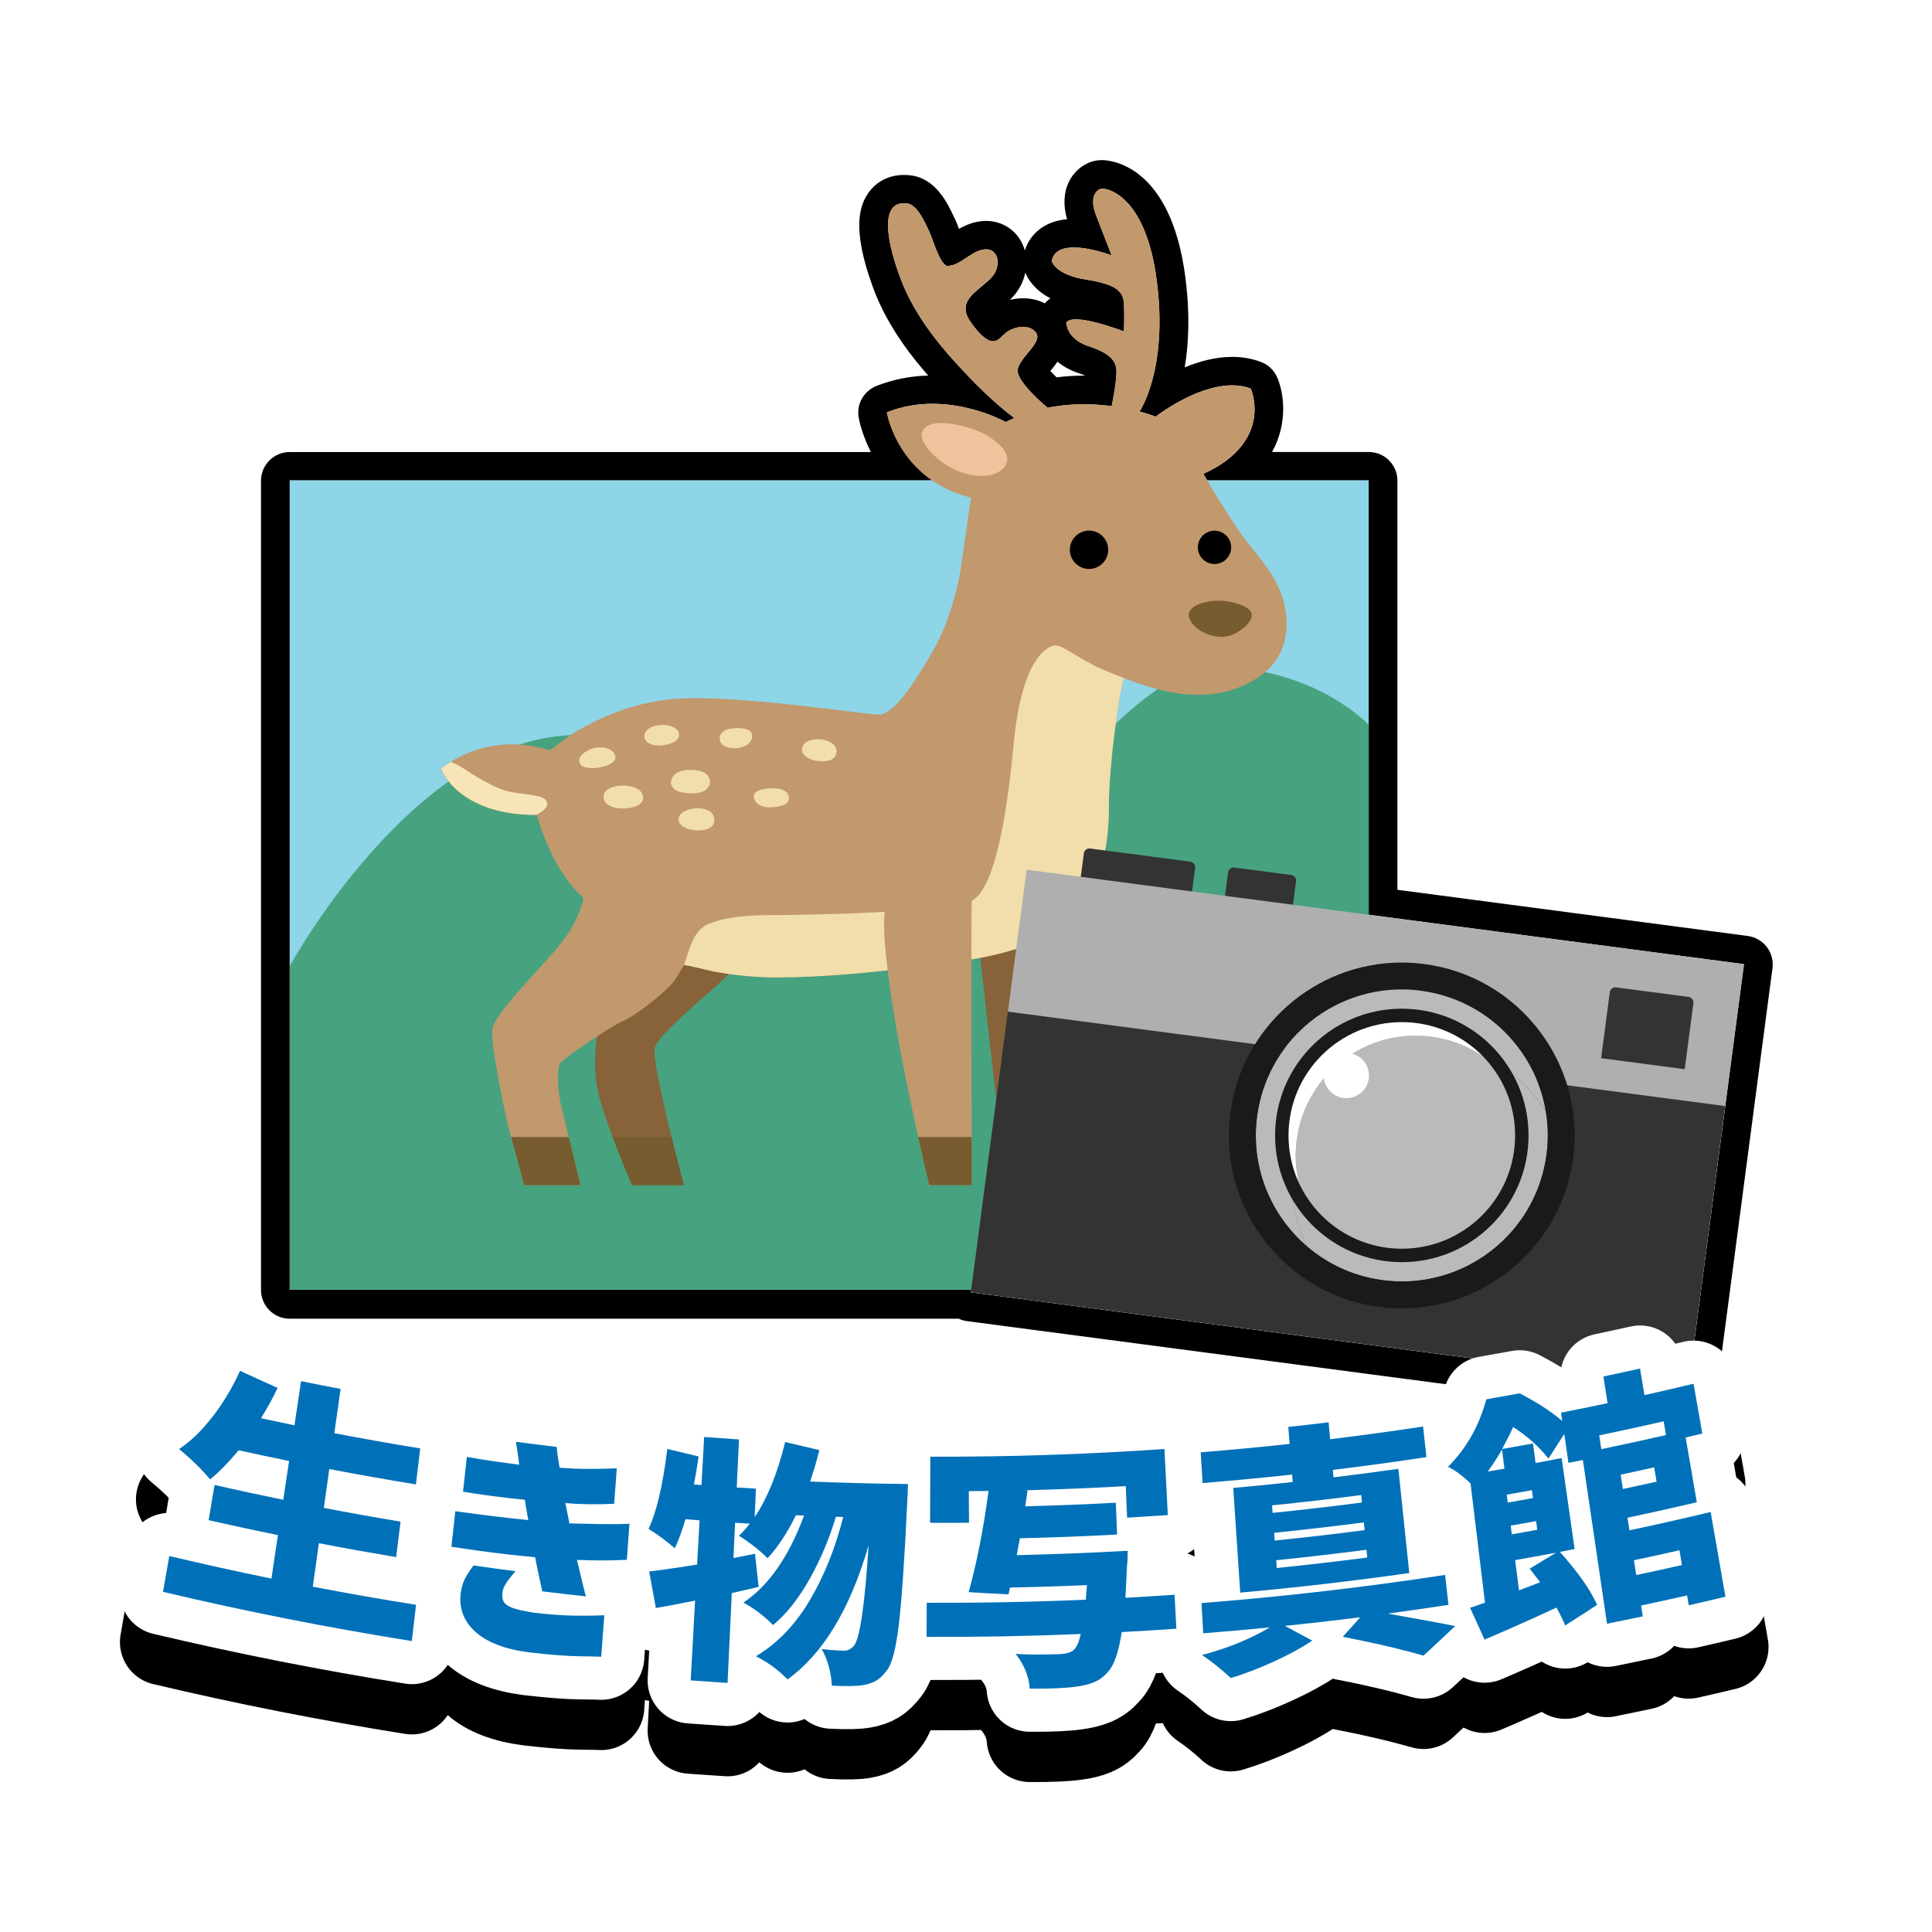 <?xml version="1.0" encoding="UTF-8"?><svg id="_レイヤー_2" xmlns="http://www.w3.org/2000/svg" width="269" height="269" xmlns:xlink="http://www.w3.org/1999/xlink" viewBox="0 0 269 269"><defs><style>.cls-1{fill:#765c2f;}.cls-2{stroke:#000;}.cls-2,.cls-3{stroke-linecap:round;stroke-linejoin:round;stroke-width:12px;}.cls-2,.cls-3,.cls-4{fill:none;}.cls-5,.cls-6{fill:#fff;}.cls-7{fill:#f1deab;}.cls-8{fill:#c2986d;}.cls-9{fill:#bababa;}.cls-10{fill:#47a280;}.cls-11{fill:#333;}.cls-12{fill:#f7e5b9;}.cls-3{stroke:#fff;}.cls-6{filter:url(#drop-shadow-1);}.cls-13{fill:#afafaf;}.cls-14{fill:#0071b8;}.cls-15{fill:#886239;}.cls-16{fill:#f0c39d;}.cls-17{fill:#1a1a1a;}.cls-4{stroke:#1a1a1a;stroke-miterlimit:10;stroke-width:1.87px;}.cls-18{fill:#8ed5e7;}</style><filter id="drop-shadow-1" filterUnits="userSpaceOnUse"><feOffset dx="0" dy="0"/><feGaussianBlur result="blur" stdDeviation="8"/><feFlood flood-color="#000" flood-opacity=".4"/><feComposite in2="blur" operator="in"/><feComposite in="SourceGraphic"/></filter></defs><g id="A"><circle class="cls-6" cx="134.86" cy="134.05" r="110"/><g><path class="cls-5" d="m235.07,197.59c-.2,0-.39-.01-.59-.04l-99.88-13.16c-.42-.06-.83-.17-1.21-.34H40.34c-2.49,0-4.5-2.01-4.5-4.5v-112.67c0-2.49,2.01-4.5,4.5-4.5h80.09c-1-2.18-1.32-3.89-1.38-4.25-.34-2.08.81-4.13,2.77-4.91,2.01-.8,4.14-1.29,6.37-1.45-3.39-4-5.68-7.75-7.12-11.68-3.11-8.47-1.82-11.8-.58-13.58,1.21-1.73,3.17-2.73,5.39-2.73.26,0,.53.01.81.04,3.92.39,5.71,4.23,6.57,6.07l.17.36c.12.25.23.52.35.83.57-.29,1.22-.55,1.95-.71.52-.12,1.05-.18,1.56-.18,2.32,0,4.38,1.26,5.41,3.29.89-1.65,2.57-3.06,5.23-3.46-.94-4.08,1.06-6.93,3.58-7.94.58-.23,1.23-.35,1.92-.35,1.02,0,10.03.47,12.11,16.82.6,4.73.47,8.64.02,11.77,1.86-.69,3.92-1.19,6-1.19,1.48,0,2.89.25,4.19.74,1.12.42,2.02,1.27,2.51,2.37.85,1.9,1.62,6.01-.33,10.13h12.64c2.49,0,4.5,2.01,4.5,4.5v56.52l48.34,6.37c1.18.16,2.26.78,2.98,1.72.73.95,1.05,2.14.89,3.33l-7.75,58.85c-.16,1.18-.78,2.26-1.72,2.98-.79.61-1.75.93-2.74.93ZM147.28,51.99c.46-.05.92-.1,1.39-.13-.5-.25-.94-.52-1.35-.81-.15.2-.29.39-.42.55.12.13.25.26.38.39Zm-4.84-10.98c1.04,0,2.03.21,2.9.6,0,0,.01-.01.02-.02-1.21-.75-1.99-1.59-2.49-2.35-.25.63-.58,1.24-.99,1.79.19-.01.37-.02.56-.02Z"/><path class="cls-5" d="m153.42,26.26c1.25,0,6.2,1.52,7.65,12.89,1.58,12.4-2.41,18.15-2.41,18.15,0,0,0,0,0,0,1.42.38,2.26.71,2.26.71,0,0,5.55-4.36,10.64-4.36.89,0,1.76.13,2.59.45,0,0,3.31,7.37-6.61,11.88.18.31.37.61.55.91h22.47v60.47l52.26,6.88-.88,6.65-6.88,52.2-99.88-13.16.05-.37H40.34v-112.67h89.5c-5.4-3.7-6.35-9.48-6.35-9.48,2.17-.87,4.33-1.19,6.35-1.19,5.68,0,10.19,2.54,10.19,2.54.4-.2.8-.39,1.2-.56,0,0,0,0,0,0-2.92-2.18-5.61-4.91-8.07-7.59-3.25-3.54-6.2-7.52-7.86-12.06-.74-2.01-3.62-10.25.58-10.25.11,0,.23,0,.36.02,1.54.16,2.58,2.77,3.15,3.93.41.84,1.52,4.79,2.58,4.79,0,0,.02,0,.03,0,1.73-.12,3.06-1.87,4.74-2.25.2-.05.39-.07.56-.07,1.8,0,2.07,2.3.93,3.7-1.59,1.96-5.25,3.19-3.15,6.33.54.8,2.01,2.74,3.11,2.75.79,0,.79-.23,1.84-1.13.58-.49,1.53-.85,2.42-.85.73,0,1.42.24,1.83.85.9,1.35-2.48,3.5-2.59,5.19-.11,1.69,4.17,5.22,4.17,5.22,0,0,0,0,0,0,1.76-.35,3.47-.49,5.08-.49,1.38,0,2.67.1,3.85.26h0s.67-3.18.67-4.76-.9-2.59-3.95-3.61c-3.04-1.01-3.04-3.27-3.04-3.27.22-.31.71-.44,1.34-.44,2.35,0,6.69,1.68,6.69,1.68,0,0,.09-2.26,0-3.83-.09-1.58-.81-2.71-5.21-3.38-4.4-.68-4.85-2.59-4.85-2.59.26-1.44,1.58-1.89,3.09-1.89,2.38,0,5.25,1.1,5.25,1.1,0,0-1.13-2.93-2.14-5.52-1.01-2.59,0-3.5.56-3.72.05-.02.13-.03.24-.03m0-9h0c-1.26,0-2.46.23-3.58.67-3.45,1.38-6.19,4.62-6.61,8.95-.18.1-.36.2-.53.3-1.6-.95-3.46-1.47-5.42-1.47h0c-.36,0-.73.02-1.1.05-1.5-2.58-4.24-5.92-9.05-6.41-.42-.04-.84-.06-1.26-.06-3.71,0-7.02,1.69-9.08,4.65-2.88,4.13-2.87,9.76.05,17.7.9,2.44,2.1,4.85,3.64,7.27-.11.04-.22.09-.33.13-3.61,1.45-5.85,5.03-5.65,8.84H40.34c-4.97,0-9,4.03-9,9v112.67c0,4.97,4.03,9,9,9h92.27c.45.13.92.23,1.4.3l99.88,13.16c.39.05.78.08,1.18.08,1.97,0,3.9-.65,5.48-1.86,1.89-1.45,3.13-3.6,3.44-5.97l6.88-52.2.88-6.65c.65-4.93-2.82-9.45-7.75-10.1l-44.43-5.85v-52.58c0-4.97-4.03-9-9-9h-6.88c.15-2.8-.4-5.42-1.32-7.48-.98-2.18-2.79-3.88-5.03-4.73-1.8-.68-3.75-1.03-5.78-1.03-.37,0-.75.01-1.12.03,0-2.08-.14-4.31-.44-6.68-2.57-20.17-15.15-20.75-16.58-20.75h0Z"/><path d="m153.42,26.26c1.25,0,6.2,1.52,7.65,12.89,1.58,12.4-2.41,18.15-2.41,18.15,0,0,0,0,0,0,1.42.38,2.26.71,2.26.71,0,0,5.55-4.36,10.64-4.36.89,0,1.76.13,2.59.45,0,0,3.31,7.37-6.61,11.88.18.31.37.61.55.91h22.47v60.47l52.26,6.88-.88,6.65-6.88,52.2-99.88-13.16.05-.37H40.34v-112.67h89.5c-5.4-3.7-6.35-9.48-6.35-9.48,2.17-.87,4.33-1.19,6.35-1.19,5.68,0,10.19,2.54,10.19,2.54.4-.2.8-.39,1.2-.56,0,0,0,0,0,0-2.92-2.18-5.61-4.91-8.07-7.59-3.25-3.54-6.2-7.52-7.86-12.06-.74-2.01-3.62-10.25.58-10.25.11,0,.24,0,.36.02,1.54.16,2.58,2.77,3.15,3.93.41.84,1.52,4.79,2.58,4.79,0,0,.02,0,.03,0,1.73-.12,3.06-1.87,4.74-2.25.2-.05.39-.07.56-.07,1.8,0,2.07,2.3.93,3.7-1.59,1.96-5.25,3.19-3.15,6.33.54.8,2.01,2.74,3.11,2.75.79,0,.79-.23,1.84-1.13.58-.49,1.53-.85,2.42-.85.73,0,1.42.24,1.83.85.9,1.35-2.48,3.5-2.59,5.19-.11,1.69,4.17,5.22,4.17,5.22,0,0,0,0,0,0,1.76-.35,3.47-.49,5.08-.49,1.38,0,2.67.1,3.85.26h0s.67-3.18.67-4.76-.9-2.59-3.95-3.61c-3.04-1.01-3.04-3.27-3.04-3.27.22-.31.71-.44,1.34-.44,2.35,0,6.69,1.68,6.69,1.68,0,0,.09-2.26,0-3.83-.09-1.58-.81-2.71-5.21-3.38-4.4-.68-4.85-2.59-4.85-2.59.26-1.44,1.58-1.89,3.09-1.89,2.38,0,5.25,1.1,5.25,1.1,0,0-1.13-2.93-2.14-5.52-1.01-2.59,0-3.5.56-3.72.05-.02.13-.03.24-.03m0-4h0c-.62,0-1.2.11-1.73.32-2.43.97-4.32,3.82-3.14,7.91-3.41.31-5.23,2.29-5.88,4.36-.09-.33-.21-.66-.36-.97-.92-1.94-2.85-3.15-5.03-3.15h0c-.47,0-.96.06-1.45.17-.9.2-1.67.56-2.33.94-.2-.55-.35-.96-.53-1.32-.05-.11-.11-.24-.18-.37-.89-1.89-2.53-5.42-6.17-5.78-.26-.03-.51-.04-.76-.04-2.08,0-3.85.89-4.98,2.51-1.17,1.68-2.39,4.87.64,13.12,1.51,4.12,3.97,8.06,7.7,12.3-2.54.07-4.97.56-7.23,1.46-1.74.7-2.77,2.51-2.46,4.36.03.16.39,2.23,1.7,4.83H40.34c-2.21,0-4,1.79-4,4v112.67c0,2.21,1.79,4,4,4h93.16c.36.17.75.29,1.17.34l99.88,13.16c.17.02.35.03.52.03.88,0,1.73-.29,2.43-.83.84-.65,1.39-1.6,1.53-2.65l6.88-52.2.88-6.65c.14-1.05-.15-2.12-.79-2.96-.65-.84-1.6-1.39-2.65-1.53l-48.78-6.43v-56.96c0-2.21-1.79-4-4-4h-13.46c2.34-4.19,1.57-8.5.7-10.43-.44-.97-1.24-1.73-2.23-2.1-1.24-.47-2.59-.71-4.01-.71-2.32,0-4.61.63-6.62,1.46.56-3.27.75-7.42.1-12.48-2.03-15.92-10.64-16.38-11.62-16.38h0Zm-12.83,19.47c.25-.24.49-.51.72-.79.72-.89,1.2-1.93,1.43-3.01.39.96,1.32,2.44,3.48,3.57-.3.23-.56.47-.77.71-.89-.47-1.92-.71-3.02-.71-.62,0-1.24.08-1.85.23h0Zm5.64,9.89c.27-.33.63-.77.98-1.29.79.65,1.78,1.21,3.01,1.62.36.12.65.23.87.32-.06,0-.12,0-.18,0-1.29,0-2.57.08-3.82.24-.32-.31-.61-.61-.87-.89h0Z"/></g><g><rect class="cls-18" x="40.34" y="66.89" width="150.23" height="112.67"/><path class="cls-10" d="m40.34,179.56v-45.04s17.02-31.28,39.1-32.16c22.08-.88,37.88,29.36,45.44,29.36s30.23-38.85,44.22-38.85,21.47,8.05,21.47,8.05v78.64H40.34Z"/><g><path class="cls-8" d="m158.66,57.3s3.99-5.75,2.41-18.15c-1.58-12.4-7.33-13.08-7.89-12.85-.56.23-1.58,1.13-.56,3.72,1.01,2.59,2.14,5.53,2.14,5.53,0,0-7.67-2.93-8.34.79,0,0,.45,1.92,4.85,2.59,4.4.68,5.12,1.8,5.21,3.38.09,1.58,0,3.83,0,3.83,0,0-7.01-2.71-8.03-1.24,0,0,0,2.26,3.04,3.27,3.04,1.01,3.95,2.03,3.95,3.61,0,1.58-.67,4.76-.67,4.76,0,0,.91,3.81,3.89.76Z"/><path class="cls-8" d="m145.85,56.76s-4.28-3.53-4.17-5.22c.11-1.69,3.5-3.83,2.59-5.19-.9-1.35-3.19-.9-4.25,0-1.05.9-1.05,1.13-1.84,1.13-1.11,0-2.58-1.94-3.11-2.75-2.1-3.14,1.55-4.37,3.15-6.33,1.25-1.53.8-4.15-1.5-3.63-1.68.38-3,2.13-4.74,2.25-1.06.07-2.19-3.94-2.6-4.79-.56-1.16-1.61-3.77-3.15-3.93-4.72-.47-1.7,8.17-.94,10.23,1.67,4.54,4.62,8.52,7.86,12.06,2.46,2.68,5.15,5.41,8.07,7.59,0,0,5.06,3.78,4.62-1.44Z"/><path class="cls-15" d="m101.88,135.04c-.02.83-10.27,8.65-10.72,10.91-.45,2.27,4.06,19.06,4.06,19.06h-7.22s-4.06-9.43-4.81-13.34c-.75-3.91,0-7.72,0-7.72l8.63-10.32s10.21-5.11,10.06,1.4Z"/><path class="cls-15" d="m147.68,129.01l-1.84,36h-5.82s-3.51-31.53-3.51-31.53c0,0,.62-8.19,11.16-4.47Z"/><path class="cls-8" d="m156.47,94.38c5.36,2.18,13.02,4.22,19.33-.52,3.25-2.44,3.92-6.46,2.9-10.2-1.1-4.04-4.21-6.77-6.47-10.15-1.64-2.46-3.2-4.97-4.7-7.52,9.92-4.51,6.61-11.88,6.61-11.88-5.56-2.1-13.23,3.91-13.23,3.91,0,0-10.82-4.36-20.9.75,0,0-8.27-4.66-16.54-1.35,0,0,1.5,9.32,11.73,11.88,0,0-.77,5.14-1.35,9.32-.58,4.18-2.2,9.02-3.95,12.01-1.75,2.98-5.15,8.99-7.65,8.87-2.5-.12-18.32-2.58-27.04-2.26-8.72.32-15.64,4.68-18.19,6.94l-.53.29s-7.74-3.07-15.11,2.57c0,0,2.26,6.49,13.38,6.44,0,0,1.86,7.47,6.46,11.52,0,0-.34,3.26-4.01,7.43-3.67,4.17-8.25,8.79-8.64,10.79-.39,2,2.09,13.25,2.09,13.25l2.3,8.55h7.87s-2.78-11.36-2.83-11.61c-.06-.26-.68-4.51,0-5.38.68-.87,7.27-5.27,8.78-5.88,1.52-.61,6.33-4.23,7.38-5.99,1.05-1.75,1.05-1.76,1.05-1.76.08-.13,3.87.82,4.14.87,2.98.53,5.93.85,8.96.83,6.41-.05,12.75-.64,19.1-1.46,6.74-.87,14.06-1.41,19.89-5.27,5.79-3.84,7.09-10.79,7.09-17.22,0-5.81,1.38-14.54,1.58-15.49.2-.96.49-2.26.49-2.26"/><path class="cls-7" d="m98.73,128.62c3.06-1.24,6.97-1.22,10.23-1.21,0,0,22.7-.22,26.32-1.99,3.61-1.77,5.16-14.52,5.87-21.96.71-7.45,2.43-11.45,4.44-13,1.73-1.33,1.94-.37,6.58,2.11,1.5.8,4.3,1.81,4.3,1.81-.09.39-.33,1.52-.49,2.26-.2.96-1.58,9.69-1.58,15.5,0,6.42-1.3,13.37-7.09,17.22-5.83,3.87-13.15,4.4-19.89,5.27-6.35.82-12.69,1.41-19.1,1.46-3.03.02-5.98-.3-8.96-.83-.27-.05-3.92-.97-4.13-.88.05-.15.1-.3.15-.44.72-2.02,1.16-4.44,3.34-5.32Z"/><path d="m166.78,76.21c0,1.28,1.04,2.32,2.32,2.32s2.32-1.04,2.32-2.32c0-1.28-1.04-2.32-2.32-2.32s-2.32,1.04-2.32,2.32Z"/><path d="m148.96,76.55c0,1.47,1.2,2.67,2.67,2.67,1.47,0,2.67-1.2,2.67-2.67s-1.2-2.67-2.67-2.67c-1.47,0-2.67,1.2-2.67,2.67Z"/><path class="cls-1" d="m165.71,85.01c.29-.45.84-.77,1.36-.95,1.67-.58,3.45-.55,5.12-.03.8.25,2.27.76,2.08,1.83-.21,1.18-2.06,2.37-3.09,2.66-1.89.53-4.71-.45-5.55-2.36-.19-.44-.13-.83.07-1.15Z"/><path class="cls-16" d="m136.33,60.08c1.16.52,2.22,1.22,3.06,2.09,2.05,2.13.06,4.02-2.4,4.09-2.1.06-4.18-.69-5.85-1.94-1.07-.8-3.68-3.09-2.5-4.61,1.3-1.68,6.13-.33,7.69.37Z"/><g><path class="cls-7" d="m114.12,102.93c1.19.08,2.38.66,2.36,1.69-.02,1.47-1.75,1.45-2.85,1.3-.97-.13-2.44-.9-1.83-2.1.39-.76,1.56-.94,2.32-.89Z"/><path class="cls-7" d="m102.55,101.38c.64-.02,1.33.06,1.73.32.77.51.47,1.44-.16,1.92-.77.6-2.12.71-3.01.36-1.46-.58-1.05-2.2.39-2.49.28-.06.65-.1,1.04-.11Z"/><path class="cls-7" d="m91.95,100.94c1.1-.08,2.26.26,2.54,1.05.49,1.36-1.84,1.82-2.71,1.82-.67,0-1.83-.22-2.02-1.01-.26-1.13.93-1.77,2.19-1.86Z"/><path class="cls-7" d="m82.92,104.11c.99-.17,2.05.03,2.51.68,1.12,1.57-1.83,2.15-2.81,2.16-.56,0-1.58-.03-1.87-.64-.55-1.17,1.33-2.06,2.17-2.2Z"/><path class="cls-7" d="m86.77,109.37c1.19.01,2.38.42,2.68,1.21.71,1.85-2.37,2.12-3.48,1.94-.72-.12-1.65-.43-1.88-1.21-.37-1.31,1.15-1.95,2.68-1.93Z"/><path class="cls-7" d="m96.24,107.18c.66.02,1.38.14,1.92.46.58.35.89,1.19.56,1.81-.62,1.14-2.39,1.1-3.48.93-.37-.06-.74-.14-1.06-.32-.6-.32-.91-.89-.68-1.55.33-.91,1.34-1.27,2.24-1.32.16,0,.33-.01.51,0Z"/><path class="cls-7" d="m107.51,109.76c.68,0,1.31.11,1.61.27.94.52,1.06,1.71-.1,2.09-1.08.36-3.11.6-3.85-.57-.84-1.35.87-1.8,2.33-1.79Z"/><path class="cls-7" d="m97.14,112.53c1.11,0,2.17.42,2.31,1.48.24,1.8-2.5,1.77-3.6,1.42-.6-.19-1.35-.57-1.37-1.29-.02-1.22,1.73-1.59,2.65-1.6Z"/></g><path class="cls-8" d="m131.07,121.59s4.31-.56,4.22,3.83c-.09,4.4,0,31.1,0,31.1v8.49h-5.9s-3.74-15.42-5.32-26.41c-2.06-14.32-1.33-17.01,7-17.01Z"/><path class="cls-1" d="m95.22,165.01h-7.22s-1.39-3.24-2.7-6.7h8.2c.9,3.66,1.72,6.7,1.72,6.7Z"/><polygon class="cls-1" points="145.84 165.01 140.03 165.01 139.28 158.31 146.19 158.31 145.84 165.01"/><path class="cls-1" d="m80.84,165.01h-7.87s-1.8-6.7-1.8-6.7h8.03c.77,3.17,1.64,6.7,1.64,6.7Z"/><path class="cls-1" d="m135.28,165.01h-5.9s-.66-2.73-1.54-6.7h7.44v6.7Z"/><path class="cls-12" d="m61.4,107.02c.45-.35.91-.66,1.36-.94.48.19,1.08.46,1.69.86,1.31.86,4.39,2.91,6.76,3.35,2.37.44,4.96.33,4.99,1.62.01.57-.71,1.11-1.52,1.55-11.03,0-13.27-6.44-13.27-6.44Z"/></g><g><path class="cls-11" d="m171.51,121.3h7.97c.43,0,.78.35.78.78v4.23h-9.54v-4.23c0-.43.35-.78.78-.78Z" transform="translate(17.67 -21.86) rotate(7.5)"/><path class="cls-11" d="m151.4,119.05h14.06c.43,0,.78.35.78.78v4.23h-15.63v-4.23c0-.43.35-.78.78-.78Z" transform="translate(17.23 -19.65) rotate(7.5)"/><polygon class="cls-13" points="142.94 121.09 136.06 173.29 135.18 179.94 235.07 193.1 241.95 140.89 242.82 134.25 142.94 121.09"/><rect class="cls-11" x="167.99" y="116.6" width="39.41" height="100.75" transform="translate(-2.36 331.26) rotate(-82.5)"/><g><path class="cls-9" d="m201.52,145.92c5.89.78,10.8,4.16,13.72,8.83-1.43-8.59-8.31-15.62-17.4-16.82-11.13-1.47-21.35,6.37-22.81,17.5-.93,7.09,1.92,13.8,6.98,18.12-1.7-3.33-2.46-7.19-1.93-11.18,1.38-10.47,10.98-17.83,21.45-16.45Z"/><path class="cls-9" d="m215.34,160.75c.27-2.05.22-4.06-.1-6-2.92-4.67-7.83-8.05-13.72-8.83-10.47-1.38-20.07,5.99-21.45,16.45-.53,3.99.23,7.85,1.93,11.18,2.88,2.46,6.48,4.16,10.52,4.69,11.13,1.47,21.35-6.37,22.81-17.5Z"/><path class="cls-17" d="m195.15,137.76c.88,0,1.78.06,2.68.18,11.13,1.47,18.97,11.68,17.5,22.81-1.35,10.23-10.08,17.68-20.13,17.68-.88,0-1.78-.06-2.68-.18-11.13-1.47-18.97-11.68-17.5-22.81,1.35-10.23,10.08-17.68,20.13-17.68m0-3.74c-12.02,0-22.27,9-23.84,20.93-.84,6.38.85,12.7,4.77,17.8,3.91,5.1,9.58,8.37,15.96,9.21,1.05.14,2.12.21,3.17.21,12.02,0,22.27-9,23.84-20.93,1.73-13.16-7.56-25.28-20.72-27.01-1.05-.14-2.12-.21-3.17-.21h0Z"/></g><g><path class="cls-5" d="m199.3,144.35c4.28.56,7.95,2.71,10.54,5.76-2.47-4.52-6.97-7.86-12.47-8.58-9.15-1.21-17.54,5.23-18.75,14.38-.64,4.87.9,9.51,3.84,12.98-1.64-3-2.39-6.52-1.91-10.17,1.2-9.15,9.6-15.59,18.75-14.38Z"/><path class="cls-9" d="m211.74,160.28c.48-3.65-.27-7.17-1.91-10.17-2.59-3.05-6.26-5.2-10.54-5.76-9.15-1.21-17.54,5.23-18.75,14.38-.48,3.65.27,7.17,1.91,10.17,2.59,3.05,6.26,5.2,10.54,5.76,9.15,1.21,17.54-5.23,18.75-14.38Z"/><circle class="cls-4" cx="195.18" cy="158.09" r="16.71"/></g><circle class="cls-5" cx="187.46" cy="149.75" r="3.15"/><path class="cls-11" d="m224.3,138.11h10.18c.43,0,.78.35.78.78v9.27h-11.74v-9.27c0-.43.35-.78.78-.78Z" transform="translate(20.66 -28.73) rotate(7.5)"/></g></g><g><g><path d="m43.54,227.92c4.79.92,9.58,1.76,14.39,2.52-.2,1.68-.39,3.37-.59,5.05-11.61-1.85-23.16-4.13-34.64-6.85.29-1.66.58-3.33.87-4.99,4.73,1.12,9.47,2.17,14.22,3.14.3-2.02.61-4.03.91-6.05-3.22-.66-6.44-1.35-9.65-2.08.27-1.63.54-3.27.82-4.9,3.19.72,6.38,1.41,9.57,2.06.27-1.8.54-3.6.81-5.4-2.34-.48-4.68-.98-7.02-1.49-1.53,1.82-2.86,3.16-3.98,4.05-1.16-1.4-2.6-2.81-4.32-4.22,1.63-1.08,3.2-2.6,4.7-4.55,1.5-1.95,2.76-4.07,3.79-6.35,1.74.81,3.48,1.6,5.23,2.38-.52,1.15-1.29,2.55-2.31,4.23,1.55.33,3.1.66,4.66.98.31-2.05.62-4.1.92-6.15,1.83.37,3.66.74,5.5,1.09-.29,2.05-.58,4.11-.87,6.16,3.98.76,7.97,1.47,11.96,2.12-.2,1.67-.4,3.34-.6,5.01-4.03-.66-8.05-1.37-12.06-2.14-.25,1.8-.51,3.6-.76,5.41,3.55.68,7.11,1.32,10.68,1.91-.2,1.65-.4,3.29-.61,4.94-3.59-.6-7.18-1.24-10.76-1.93-.28,2.02-.57,4.04-.85,6.06Z"/><path d="m65.01,209.85c1.45.26,2.7.46,3.74.61,1.04.15,2.22.31,3.54.48-.12-1-.23-1.77-.32-2.33-.09-.55-.14-.84-.13-.86,1.89.25,3.79.49,5.68.72.03.47.08.94.16,1.42.08.48.16.97.23,1.47,1.47.1,2.79.16,3.96.16,1.17,0,2.13-.02,2.87-.04.74-.03,1.12-.04,1.14-.04-.12,1.65-.25,3.29-.37,4.94-2.54.12-4.81.08-6.79-.11.08.48.17.95.28,1.42.11.47.2.94.28,1.42,1.37.04,2.7.07,4,.09,1.29.02,2.35.02,3.15,0,.81-.01,1.21-.03,1.21-.06-.12,1.68-.24,3.36-.36,5.04-1.29.06-2.44.09-3.46.09-1.02,0-2.19-.03-3.49-.08.37,1.56.66,2.79.89,3.71.22.91.35,1.37.38,1.37-2.03-.22-4.07-.45-6.1-.7-.16-.74-.33-1.52-.5-2.32-.18-.81-.34-1.61-.49-2.43-1.35-.12-2.67-.26-3.97-.41-1.3-.15-2.53-.31-3.7-.47-1.17-.17-2.12-.3-2.86-.41-.73-.11-1.11-.17-1.13-.17.18-1.65.37-3.3.55-4.95,2.16.3,3.98.54,5.47.72,1.49.18,3.05.35,4.68.52-.08-.5-.16-.98-.25-1.45-.09-.47-.16-.93-.22-1.38-1.57-.15-2.98-.32-4.22-.48-1.24-.16-2.28-.31-3.11-.44-.83-.13-1.26-.2-1.28-.21.18-1.62.35-3.23.53-4.85Zm.92,15.12c1.95.28,3.9.54,5.85.8-.58.65-1.03,1.22-1.34,1.7-.31.49-.47.96-.5,1.43-.04.42.02.78.19,1.1.17.32.54.6,1.12.83.58.24,1.61.48,3.09.71,1.73.21,3.33.34,4.81.39,1.47.05,3.13.04,4.99-.03-.14,1.92-.29,3.85-.43,5.77-.5-.03-1.53-.04-3.08-.06-1.55-.02-3.89-.19-7.01-.55-3.32-.43-5.79-1.39-7.41-2.84-1.62-1.45-2.3-3.22-2.08-5.32.11-.8.31-1.5.6-2.08.29-.58.69-1.2,1.2-1.85Z"/><path d="m112.82,213.28c4.53.18,9.06.3,13.6.35-.03,1.12-.06,1.87-.09,2.27-.38,8.09-.77,13.85-1.18,17.26-.4,3.41-.97,5.56-1.68,6.43-.48.64-.97,1.11-1.45,1.4-.48.29-1.08.5-1.78.62-.86.16-2.33.2-4.42.09-.1-1.91-.58-3.61-1.41-5.11.85.12,1.89.21,3.14.24.47.01.93-.22,1.36-.7.82-1.03,1.5-5.68,2.03-13.98-2.56,8.86-6.33,15.11-11.29,18.68-1.22-1.27-2.68-2.34-4.4-3.23,2.95-1.75,5.45-4.34,7.48-7.76,2.03-3.42,3.58-7.3,4.67-11.62-.34-.01-.68-.02-1.02-.03-.9,3.02-2.11,5.91-3.66,8.67-1.55,2.76-3.25,4.89-5.09,6.4-1.2-1.23-2.57-2.27-4.12-3.13,3.5-2.33,6.32-6.38,8.44-12.11-.38-.02-.75-.03-1.13-.05-1.2,2.44-2.51,4.44-3.95,5.99-1.13-1.13-2.46-2.17-3.98-3.13.56-.55,1.06-1.11,1.5-1.69-.68-.04-1.36-.08-2.04-.12-.08,1.64-.15,3.28-.23,4.91,1-.19,2-.39,3-.59.17,1.54.34,3.07.51,4.61-.32.08-.91.21-1.76.41-.85.19-1.51.35-1.98.45-.2,4.17-.39,8.34-.59,12.51-1.71-.11-3.42-.23-5.13-.35.2-3.7.41-7.41.61-11.11-2.88.58-4.71.91-5.46,1.03-.31-1.7-.63-3.39-.93-5.09.87-.09,3.1-.39,6.67-.96.11-2.05.23-4.11.34-6.16-.65-.05-1.31-.1-1.96-.15-.49,1.64-.98,2.99-1.49,4.04-1.26-1.08-2.47-1.98-3.65-2.69,1.11-2.33,1.98-6.04,2.61-11.14,1.45.36,2.91.71,4.36,1.05-.19,1.31-.41,2.62-.65,3.9.35.03.7.05,1.05.08.12-2.23.25-4.46.37-6.69,1.62.12,3.24.23,4.85.34-.1,2.23-.21,4.46-.31,6.69.89.06,1.78.11,2.67.16-.06,1.32-.11,2.65-.17,3.97,1.79-2.69,3.2-6.18,4.24-10.46,1.58.38,3.17.75,4.76,1.12-.35,1.43-.78,2.89-1.28,4.38Z"/><path d="m163.54,229.03c.08,1.58.16,3.16.25,4.74-2.53.18-5.07.34-7.61.47-.41,2.79-1.07,4.66-1.96,5.59-.55.63-1.17,1.09-1.86,1.38-.68.29-1.53.5-2.53.63-1.38.2-3.53.3-6.45.28-.13-1.74-.79-3.36-1.97-4.84,1.65.1,3.7.12,6.15.03.82-.03,1.45-.21,1.86-.52.46-.37.82-1.13,1.05-2.28-7.15.3-14.31.43-21.46.4,0-1.58.01-3.16.02-4.75,7.39.03,14.77-.11,22.15-.43.04-.42.09-1.1.16-2.03-3.57.16-7.14.27-10.71.34-.07.32-.14.63-.21.95-1.85-.09-3.7-.19-5.55-.31,1.13-4.08,2.06-8.78,2.77-14.09-.92.01-1.83.02-2.75.03,0,1.47.02,2.93.03,4.4-1.81.01-3.61.02-5.42.01,0-3.07.02-6.14.03-9.21,10.87.04,21.75-.32,32.6-1.07.16,3.07.31,6.13.47,9.2-1.89.13-3.78.25-5.67.36-.06-1.46-.12-2.93-.18-4.39-4.69.27-9.39.46-14.08.58.13,0,.27.02.4.02-.11.74-.21,1.47-.32,2.21,4.21-.11,8.41-.27,12.61-.5.06,1.48.12,2.95.18,4.43-4.51.24-9.03.42-13.54.52-.14.78-.29,1.57-.44,2.35,5.16-.12,10.31-.32,15.46-.61,0,.96-.04,1.66-.1,2.1-.13,2.73-.21,4.22-.22,4.45,2.28-.13,4.56-.27,6.84-.43Z"/><path d="m201.67,230.45c-2.82.43-5.64.84-8.46,1.22,4.34.77,7.48,1.33,9.4,1.74-1.46,1.38-2.93,2.74-4.41,4.11-3.51-1-7.25-1.86-11.24-2.62.81-.9,1.62-1.81,2.43-2.72-3.49.44-6.99.84-10.49,1.2,1.27.69,2.54,1.37,3.81,2.05-1.41.95-3.16,1.92-5.27,2.88-2.11.97-4.13,1.74-6.07,2.33-1.31-1.22-2.65-2.29-4.01-3.21,3.46-.9,6.62-2.18,9.45-3.84-3.09.3-6.19.58-9.28.82-.08-1.4-.16-2.81-.24-4.21,11.34-.89,22.65-2.19,33.92-3.92.16,1.4.31,2.79.47,4.19Zm-21.68-17.1c-.03-.35-.06-.69-.08-1.04-4.15.45-8.31.84-12.47,1.18-.09-1.43-.17-2.85-.26-4.28,4.13-.33,8.26-.72,12.38-1.17-.06-.79-.13-1.57-.19-2.36,1.87-.2,3.75-.42,5.62-.65.07.79.14,1.57.21,2.36,4.32-.53,8.63-1.11,12.94-1.77.16,1.42.32,2.84.47,4.26-4.34.66-8.68,1.25-13.03,1.78.03.35.06.69.09,1.04,3.01-.37,6.02-.76,9.03-1.19.51,4.84,1.01,9.68,1.52,14.51-7.83,1.11-15.67,2.02-23.54,2.73-.32-4.86-.65-9.72-.97-14.58,2.76-.25,5.51-.52,8.26-.82Zm9.64,2.85c-.03-.35-.07-.69-.1-1.04-4.13.54-8.27,1.02-12.42,1.44.03.35.05.7.08,1.04,4.15-.42,8.3-.9,12.44-1.44Zm.37,3.85c-.03-.36-.07-.72-.1-1.08-4.16.54-8.33,1.02-12.5,1.45.03.36.05.72.08,1.08,4.18-.43,8.35-.91,12.52-1.45Zm.36,3.81c-.03-.36-.07-.72-.1-1.08-4.19.54-8.38,1.03-12.57,1.46.03.36.05.72.08,1.08,4.2-.43,8.4-.91,12.6-1.46Z"/><path d="m236.28,216.16c-3.22.76-6.45,1.48-9.68,2.16.09.58.18,1.17.27,1.75,3.78-.8,7.55-1.65,11.31-2.55.69,3.93,1.37,7.87,2.06,11.8-1.7.41-3.4.8-5.11,1.19-.08-.46-.15-.91-.23-1.37-2.13.48-4.27.95-6.4,1.4.08.5.16,1.01.23,1.51-1.66.35-3.32.69-4.98,1.03-1.12-7.6-2.24-15.2-3.36-22.8-.67.13-1.34.27-2.01.4-.19-1.34-.39-2.68-.58-4.03-.73,1.15-1.46,2.29-2.2,3.43-1.31-1.66-2.95-3.12-4.92-4.39-.34.77-.85,1.79-1.53,3.06,1.43-.25,2.86-.51,4.29-.77.12.91.25,1.82.37,2.72,1.21-.22,2.42-.45,3.62-.69.6,4.22,1.2,8.45,1.81,12.67-.68.13-1.37.26-2.05.39,2.53,2.85,4.26,5.3,5.18,7.38-1.47.96-2.95,1.92-4.44,2.87-.17-.47-.57-1.3-1.22-2.49-1.33.62-3.17,1.47-5.53,2.51-2.35,1.04-3.85,1.69-4.48,1.95-.67-1.48-1.34-2.95-2.01-4.43.41-.13,1.1-.38,2.07-.72-.67-5.53-1.34-11.06-2.01-16.59-1.19-1.14-2.24-1.92-3.14-2.31,2.58-2.59,4.35-5.74,5.33-9.41,1.56-.27,3.11-.55,4.66-.83,2.47,1.29,4.44,2.57,5.92,3.86-.06-.39-.11-.78-.17-1.17,2.16-.42,4.33-.86,6.48-1.32-.19-1.24-.38-2.47-.58-3.71,1.7-.36,3.4-.73,5.1-1.11.2,1.23.4,2.47.61,3.7,2.28-.51,4.57-1.04,6.84-1.59.41,2.31.81,4.63,1.22,6.94-.77.19-1.54.37-2.32.55.52,3,1.03,6,1.55,9Zm-26.81-4.67c-.11-.89-.23-1.77-.34-2.66-.58,1.02-1.24,2.04-1.99,3.06.78-.13,1.56-.27,2.34-.4Zm3.82,2.99c-1.17.21-2.34.42-3.5.63.05.37.09.74.14,1.1,1.17-.2,2.34-.42,3.51-.63-.05-.37-.1-.74-.15-1.1Zm-2.95,4.94c.05.4.1.81.16,1.21,1.18-.21,2.36-.42,3.54-.63-.05-.4-.11-.8-.16-1.21-1.18.22-2.35.43-3.53.63Zm1.16,9.01c.98-.37,1.97-.75,2.95-1.13-.03-.02-.52-.65-1.46-1.89,1.22-.74,2.44-1.48,3.65-2.22-1.89.36-3.79.7-5.68,1.03.18,1.4.36,2.81.54,4.21Zm20.14-23.53c-2.99.68-5.98,1.33-8.97,1.95.1.64.2,1.28.29,1.92,3-.62,6.01-1.28,9-1.96-.11-.64-.21-1.28-.32-1.92Zm-.99,8.4c-.11-.66-.22-1.33-.33-1.99-1.56.35-3.11.69-4.67,1.02.1.66.21,1.33.31,1.99,1.56-.33,3.13-.67,4.69-1.02Zm3.19,9.55c-2.11.48-4.22.94-6.34,1.39.11.69.21,1.37.32,2.06,2.12-.45,4.24-.91,6.36-1.39-.11-.69-.23-1.37-.34-2.06Z"/><path class="cls-2" d="m43.54,227.92c4.79.92,9.58,1.76,14.39,2.52-.2,1.68-.39,3.37-.59,5.05-11.61-1.85-23.16-4.13-34.64-6.85.29-1.66.58-3.33.87-4.99,4.73,1.12,9.47,2.17,14.22,3.14.3-2.02.61-4.03.91-6.05-3.22-.66-6.44-1.35-9.65-2.08.27-1.63.54-3.27.82-4.9,3.19.72,6.38,1.41,9.57,2.06.27-1.8.54-3.6.81-5.4-2.34-.48-4.68-.98-7.02-1.49-1.53,1.82-2.86,3.16-3.98,4.05-1.16-1.4-2.6-2.81-4.32-4.22,1.63-1.08,3.2-2.6,4.7-4.55,1.5-1.95,2.76-4.07,3.79-6.35,1.74.81,3.48,1.6,5.23,2.38-.52,1.15-1.29,2.55-2.31,4.23,1.55.33,3.1.66,4.66.98.31-2.05.62-4.1.92-6.15,1.83.37,3.66.74,5.5,1.09-.29,2.05-.58,4.11-.87,6.16,3.98.76,7.97,1.47,11.96,2.12-.2,1.67-.4,3.34-.6,5.01-4.03-.66-8.05-1.37-12.06-2.14-.25,1.8-.51,3.6-.76,5.41,3.55.68,7.11,1.32,10.68,1.91-.2,1.65-.4,3.29-.61,4.94-3.59-.6-7.18-1.24-10.76-1.93-.28,2.02-.57,4.04-.85,6.06Z"/><path class="cls-2" d="m65.01,209.85c1.45.26,2.7.46,3.74.61,1.04.15,2.22.31,3.54.48-.12-1-.23-1.77-.32-2.33-.09-.55-.14-.84-.13-.86,1.89.25,3.79.49,5.68.72.03.47.08.94.16,1.42.08.48.16.97.23,1.47,1.47.1,2.79.16,3.96.16,1.17,0,2.13-.02,2.87-.04.74-.03,1.12-.04,1.14-.04-.12,1.65-.25,3.29-.37,4.94-2.54.12-4.81.08-6.79-.11.08.48.17.95.28,1.42.11.47.2.94.28,1.42,1.37.04,2.7.07,4,.09,1.29.02,2.35.02,3.15,0,.81-.01,1.21-.03,1.21-.06-.12,1.68-.24,3.36-.36,5.04-1.29.06-2.44.09-3.46.09-1.02,0-2.19-.03-3.49-.08.37,1.56.66,2.79.89,3.71.22.91.35,1.37.38,1.37-2.03-.22-4.07-.45-6.1-.7-.16-.74-.33-1.52-.5-2.32-.18-.81-.34-1.61-.49-2.43-1.35-.12-2.67-.26-3.97-.41-1.3-.15-2.53-.31-3.7-.47-1.17-.17-2.12-.3-2.86-.41-.73-.11-1.11-.17-1.13-.17.18-1.65.37-3.3.55-4.95,2.16.3,3.98.54,5.47.72,1.49.18,3.05.35,4.68.52-.08-.5-.16-.98-.25-1.45-.09-.47-.16-.93-.22-1.38-1.57-.15-2.98-.32-4.22-.48-1.24-.16-2.28-.31-3.11-.44-.83-.13-1.26-.2-1.28-.21.18-1.62.35-3.23.53-4.85Zm.92,15.12c1.95.28,3.9.54,5.85.8-.58.65-1.03,1.22-1.34,1.7-.31.49-.47.96-.5,1.43-.04.42.02.78.19,1.1.17.32.54.6,1.12.83.58.24,1.61.48,3.09.71,1.73.21,3.33.34,4.81.39,1.47.05,3.13.04,4.99-.03-.14,1.92-.29,3.85-.43,5.77-.5-.03-1.53-.04-3.08-.06-1.55-.02-3.89-.19-7.01-.55-3.32-.43-5.79-1.39-7.41-2.84-1.62-1.45-2.3-3.22-2.08-5.32.11-.8.31-1.5.6-2.08.29-.58.69-1.2,1.2-1.85Z"/><path class="cls-2" d="m112.82,213.28c4.53.18,9.06.3,13.6.35-.03,1.12-.06,1.87-.09,2.27-.38,8.09-.77,13.85-1.18,17.26-.4,3.41-.97,5.56-1.68,6.43-.48.64-.97,1.11-1.45,1.4-.48.29-1.08.5-1.78.62-.86.16-2.33.2-4.42.09-.1-1.91-.58-3.61-1.41-5.11.85.12,1.89.21,3.14.24.47.01.93-.22,1.36-.7.82-1.03,1.5-5.68,2.03-13.98-2.56,8.86-6.33,15.11-11.29,18.68-1.22-1.27-2.68-2.34-4.4-3.23,2.95-1.75,5.45-4.34,7.48-7.76,2.03-3.42,3.58-7.3,4.67-11.62-.34-.01-.68-.02-1.02-.03-.9,3.02-2.11,5.91-3.66,8.67-1.55,2.76-3.25,4.89-5.09,6.4-1.2-1.23-2.57-2.27-4.12-3.13,3.5-2.33,6.32-6.38,8.44-12.11-.38-.02-.75-.03-1.13-.05-1.2,2.44-2.51,4.44-3.95,5.99-1.13-1.13-2.46-2.17-3.98-3.13.56-.55,1.06-1.11,1.5-1.69-.68-.04-1.36-.08-2.04-.12-.08,1.64-.15,3.28-.23,4.91,1-.19,2-.39,3-.59.17,1.54.34,3.07.51,4.61-.32.08-.91.21-1.76.41-.85.19-1.51.35-1.98.45-.2,4.17-.39,8.34-.59,12.51-1.71-.11-3.42-.23-5.13-.35.2-3.7.41-7.41.61-11.11-2.88.58-4.71.91-5.46,1.03-.31-1.7-.63-3.39-.93-5.09.87-.09,3.1-.39,6.67-.96.11-2.05.23-4.11.34-6.16-.65-.05-1.31-.1-1.96-.15-.49,1.64-.98,2.99-1.49,4.04-1.26-1.08-2.47-1.98-3.65-2.69,1.11-2.33,1.98-6.04,2.61-11.14,1.45.36,2.91.71,4.36,1.05-.19,1.31-.41,2.62-.65,3.9.35.03.7.05,1.05.08.12-2.23.25-4.46.37-6.69,1.62.12,3.24.23,4.85.34-.1,2.23-.21,4.46-.31,6.69.89.06,1.78.11,2.67.16-.06,1.32-.11,2.65-.17,3.97,1.79-2.69,3.2-6.18,4.24-10.46,1.58.38,3.17.75,4.76,1.12-.35,1.43-.78,2.89-1.28,4.38Z"/><path class="cls-2" d="m163.54,229.03c.08,1.58.16,3.16.25,4.74-2.53.18-5.07.34-7.61.47-.41,2.79-1.07,4.66-1.96,5.59-.55.63-1.17,1.09-1.86,1.38-.68.29-1.53.5-2.53.63-1.38.2-3.53.3-6.45.28-.13-1.74-.79-3.36-1.97-4.84,1.65.1,3.7.12,6.15.03.82-.03,1.45-.21,1.86-.52.46-.37.82-1.13,1.05-2.28-7.15.3-14.31.43-21.46.4,0-1.58.01-3.16.02-4.75,7.39.03,14.77-.11,22.15-.43.04-.42.09-1.1.16-2.03-3.57.16-7.14.27-10.71.34-.07.32-.14.63-.21.95-1.85-.09-3.7-.19-5.55-.31,1.13-4.08,2.06-8.78,2.77-14.09-.92.01-1.83.02-2.75.03,0,1.47.02,2.93.03,4.4-1.81.01-3.61.02-5.42.01,0-3.07.02-6.14.03-9.21,10.87.04,21.75-.32,32.6-1.07.16,3.07.31,6.13.47,9.2-1.89.13-3.78.25-5.67.36-.06-1.46-.12-2.93-.18-4.39-4.69.27-9.39.46-14.08.58.13,0,.27.02.4.02-.11.74-.21,1.47-.32,2.21,4.21-.11,8.41-.27,12.61-.5.06,1.48.12,2.95.18,4.43-4.51.24-9.03.42-13.54.52-.14.78-.29,1.57-.44,2.35,5.16-.12,10.31-.32,15.46-.61,0,.96-.04,1.66-.1,2.1-.13,2.73-.21,4.22-.22,4.45,2.28-.13,4.56-.27,6.84-.43Z"/><path class="cls-2" d="m201.67,230.45c-2.82.43-5.64.84-8.46,1.22,4.34.77,7.48,1.33,9.4,1.74-1.46,1.38-2.93,2.74-4.41,4.11-3.51-1-7.25-1.86-11.24-2.62.81-.9,1.62-1.81,2.43-2.72-3.49.44-6.99.84-10.49,1.2,1.27.69,2.54,1.37,3.81,2.05-1.41.95-3.16,1.92-5.27,2.88-2.11.97-4.13,1.74-6.07,2.33-1.31-1.22-2.65-2.29-4.01-3.21,3.46-.9,6.62-2.18,9.45-3.84-3.09.3-6.19.58-9.28.82-.08-1.4-.16-2.81-.24-4.21,11.34-.89,22.65-2.19,33.92-3.92.16,1.4.31,2.79.47,4.19Zm-21.68-17.1c-.03-.35-.06-.69-.08-1.04-4.15.45-8.31.84-12.47,1.18-.09-1.43-.17-2.85-.26-4.28,4.13-.33,8.26-.72,12.38-1.17-.06-.79-.13-1.57-.19-2.36,1.87-.2,3.75-.42,5.62-.65.07.79.14,1.57.21,2.36,4.32-.53,8.63-1.11,12.94-1.77.16,1.42.32,2.84.47,4.26-4.34.66-8.68,1.25-13.03,1.78.03.35.06.69.09,1.04,3.01-.37,6.02-.76,9.03-1.19.51,4.84,1.01,9.68,1.52,14.51-7.83,1.11-15.67,2.02-23.54,2.73-.32-4.86-.65-9.72-.97-14.58,2.76-.25,5.51-.52,8.26-.82Zm9.64,2.85c-.03-.35-.07-.69-.1-1.04-4.13.54-8.27,1.02-12.42,1.44.03.35.05.7.08,1.04,4.15-.42,8.3-.9,12.44-1.44Zm.37,3.85c-.03-.36-.07-.72-.1-1.08-4.16.54-8.33,1.02-12.5,1.45.03.36.05.72.08,1.08,4.18-.43,8.35-.91,12.52-1.45Zm.36,3.81c-.03-.36-.07-.72-.1-1.08-4.19.54-8.38,1.03-12.57,1.46.03.36.05.72.08,1.08,4.2-.43,8.4-.91,12.6-1.46Z"/><path class="cls-2" d="m236.28,216.16c-3.22.76-6.45,1.48-9.68,2.16.09.58.18,1.17.27,1.75,3.78-.8,7.55-1.65,11.31-2.55.69,3.93,1.37,7.87,2.06,11.8-1.7.41-3.4.8-5.11,1.19-.08-.46-.15-.91-.23-1.37-2.13.48-4.27.95-6.4,1.4.08.5.16,1.01.23,1.51-1.66.35-3.32.69-4.98,1.03-1.12-7.6-2.24-15.2-3.36-22.8-.67.13-1.34.27-2.01.4-.19-1.34-.39-2.68-.58-4.03-.73,1.15-1.46,2.29-2.2,3.43-1.31-1.66-2.95-3.12-4.92-4.39-.34.77-.85,1.79-1.53,3.06,1.43-.25,2.86-.51,4.29-.77.12.91.25,1.82.37,2.72,1.21-.22,2.42-.45,3.62-.69.6,4.22,1.2,8.45,1.81,12.67-.68.13-1.37.26-2.05.39,2.53,2.85,4.26,5.3,5.18,7.38-1.47.96-2.95,1.92-4.44,2.87-.17-.47-.57-1.3-1.22-2.49-1.33.62-3.17,1.47-5.53,2.51-2.35,1.04-3.85,1.69-4.48,1.95-.67-1.48-1.34-2.95-2.01-4.43.41-.13,1.1-.38,2.07-.72-.67-5.53-1.34-11.06-2.01-16.59-1.19-1.14-2.24-1.92-3.14-2.31,2.58-2.59,4.35-5.74,5.33-9.41,1.56-.27,3.11-.55,4.66-.83,2.47,1.29,4.44,2.57,5.92,3.86-.06-.39-.11-.78-.17-1.17,2.16-.42,4.33-.86,6.48-1.32-.19-1.24-.38-2.47-.58-3.71,1.7-.36,3.4-.73,5.1-1.11.2,1.23.4,2.47.61,3.7,2.28-.51,4.57-1.04,6.84-1.59.41,2.31.81,4.63,1.22,6.94-.77.19-1.54.37-2.32.55.52,3,1.03,6,1.55,9Zm-26.81-4.67c-.11-.89-.23-1.77-.34-2.66-.58,1.02-1.24,2.04-1.99,3.06.78-.13,1.56-.27,2.34-.4Zm3.82,2.99c-1.17.21-2.34.42-3.5.63.05.37.09.74.14,1.1,1.17-.2,2.34-.42,3.51-.63-.05-.37-.1-.74-.15-1.1Zm-2.95,4.94c.05.4.1.81.16,1.21,1.18-.21,2.36-.42,3.54-.63-.05-.4-.11-.8-.16-1.21-1.18.22-2.35.43-3.53.63Zm1.16,9.01c.98-.37,1.97-.75,2.95-1.13-.03-.02-.52-.65-1.46-1.89,1.22-.74,2.44-1.48,3.65-2.22-1.89.36-3.79.7-5.68,1.03.18,1.4.36,2.81.54,4.21Zm20.14-23.53c-2.99.68-5.98,1.33-8.97,1.95.1.64.2,1.28.29,1.92,3-.62,6.01-1.28,9-1.96-.11-.64-.21-1.28-.32-1.92Zm-.99,8.4c-.11-.66-.22-1.33-.33-1.99-1.56.35-3.11.69-4.67,1.02.1.66.21,1.33.31,1.99,1.56-.33,3.13-.67,4.69-1.02Zm3.19,9.55c-2.11.48-4.22.94-6.34,1.39.11.69.21,1.37.32,2.06,2.12-.45,4.24-.91,6.36-1.39-.11-.69-.23-1.37-.34-2.06Z"/><path d="m43.54,227.92c4.79.92,9.58,1.76,14.39,2.52-.2,1.68-.39,3.37-.59,5.05-11.61-1.85-23.16-4.13-34.64-6.85.29-1.66.58-3.33.87-4.99,4.73,1.12,9.47,2.17,14.22,3.14.3-2.02.61-4.03.91-6.05-3.22-.66-6.44-1.35-9.65-2.08.27-1.63.54-3.27.82-4.9,3.19.72,6.38,1.41,9.57,2.06.27-1.8.54-3.6.81-5.4-2.34-.48-4.68-.98-7.02-1.49-1.53,1.82-2.86,3.16-3.98,4.05-1.16-1.4-2.6-2.81-4.32-4.22,1.63-1.08,3.2-2.6,4.7-4.55,1.5-1.95,2.76-4.07,3.79-6.35,1.74.81,3.48,1.6,5.23,2.38-.52,1.15-1.29,2.55-2.31,4.23,1.55.33,3.1.66,4.66.98.31-2.05.62-4.1.92-6.15,1.83.37,3.66.74,5.5,1.09-.29,2.05-.58,4.11-.87,6.16,3.98.76,7.97,1.47,11.96,2.12-.2,1.67-.4,3.34-.6,5.01-4.03-.66-8.05-1.37-12.06-2.14-.25,1.8-.51,3.6-.76,5.41,3.55.68,7.11,1.32,10.68,1.91-.2,1.65-.4,3.29-.61,4.94-3.59-.6-7.18-1.24-10.76-1.93-.28,2.02-.57,4.04-.85,6.06Z"/><path d="m65.01,209.85c1.45.26,2.7.46,3.74.61,1.04.15,2.22.31,3.54.48-.12-1-.23-1.77-.32-2.33-.09-.55-.14-.84-.13-.86,1.89.25,3.79.49,5.68.72.03.47.08.94.16,1.42.08.48.16.97.23,1.47,1.47.1,2.79.16,3.96.16,1.17,0,2.13-.02,2.87-.04.74-.03,1.12-.04,1.14-.04-.12,1.65-.25,3.29-.37,4.94-2.54.12-4.81.08-6.79-.11.08.48.17.95.28,1.42.11.47.2.94.28,1.42,1.37.04,2.7.07,4,.09,1.29.02,2.35.02,3.15,0,.81-.01,1.21-.03,1.21-.06-.12,1.68-.24,3.36-.36,5.04-1.29.06-2.44.09-3.46.09-1.02,0-2.19-.03-3.49-.08.37,1.56.66,2.79.89,3.71.22.91.35,1.37.38,1.37-2.03-.22-4.07-.45-6.1-.7-.16-.74-.33-1.52-.5-2.32-.18-.81-.34-1.61-.49-2.43-1.35-.12-2.67-.26-3.97-.41-1.3-.15-2.53-.31-3.7-.47-1.17-.17-2.12-.3-2.86-.41-.73-.11-1.11-.17-1.13-.17.18-1.65.37-3.3.55-4.95,2.16.3,3.98.54,5.47.72,1.49.18,3.05.35,4.68.52-.08-.5-.16-.98-.25-1.45-.09-.47-.16-.93-.22-1.38-1.57-.15-2.98-.32-4.22-.48-1.24-.16-2.28-.31-3.11-.44-.83-.13-1.26-.2-1.28-.21.18-1.62.35-3.23.53-4.85Zm.92,15.12c1.95.28,3.9.54,5.85.8-.58.65-1.03,1.22-1.34,1.7-.31.49-.47.96-.5,1.43-.04.42.02.78.19,1.1.17.32.54.6,1.12.83.58.24,1.61.48,3.09.71,1.73.21,3.33.34,4.81.39,1.47.05,3.13.04,4.99-.03-.14,1.92-.29,3.85-.43,5.77-.5-.03-1.53-.04-3.08-.06-1.55-.02-3.89-.19-7.01-.55-3.32-.43-5.79-1.39-7.41-2.84-1.62-1.45-2.3-3.22-2.08-5.32.11-.8.31-1.5.6-2.08.29-.58.69-1.2,1.2-1.85Z"/><path d="m112.82,213.28c4.53.18,9.06.3,13.6.35-.03,1.12-.06,1.87-.09,2.27-.38,8.09-.77,13.85-1.18,17.26-.4,3.41-.97,5.56-1.68,6.43-.48.64-.97,1.11-1.45,1.4-.48.29-1.08.5-1.78.62-.86.16-2.33.2-4.42.09-.1-1.91-.58-3.61-1.41-5.11.85.12,1.89.21,3.14.24.47.01.93-.22,1.36-.7.82-1.03,1.5-5.68,2.03-13.98-2.56,8.86-6.33,15.11-11.29,18.68-1.22-1.27-2.68-2.34-4.4-3.23,2.95-1.75,5.45-4.34,7.48-7.76,2.03-3.42,3.58-7.3,4.67-11.62-.34-.01-.68-.02-1.02-.03-.9,3.02-2.11,5.91-3.66,8.67-1.55,2.76-3.25,4.89-5.09,6.4-1.2-1.23-2.57-2.27-4.12-3.13,3.5-2.33,6.32-6.38,8.44-12.11-.38-.02-.75-.03-1.13-.05-1.2,2.44-2.51,4.44-3.95,5.99-1.13-1.13-2.46-2.17-3.98-3.13.56-.55,1.06-1.11,1.5-1.69-.68-.04-1.36-.08-2.04-.12-.08,1.64-.15,3.28-.23,4.91,1-.19,2-.39,3-.59.17,1.54.34,3.07.51,4.61-.32.08-.91.21-1.76.41-.85.19-1.51.35-1.98.45-.2,4.17-.39,8.34-.59,12.51-1.71-.11-3.42-.23-5.13-.35.2-3.7.41-7.41.61-11.11-2.88.58-4.71.91-5.46,1.03-.31-1.7-.63-3.39-.93-5.09.87-.09,3.1-.39,6.67-.96.11-2.05.23-4.11.34-6.16-.65-.05-1.31-.1-1.96-.15-.49,1.64-.98,2.99-1.49,4.04-1.26-1.08-2.47-1.98-3.65-2.69,1.11-2.33,1.98-6.04,2.61-11.14,1.45.36,2.91.71,4.36,1.05-.19,1.31-.41,2.62-.65,3.9.35.03.7.05,1.05.08.12-2.23.25-4.46.37-6.69,1.62.12,3.24.23,4.85.34-.1,2.23-.21,4.46-.31,6.69.89.06,1.78.11,2.67.16-.06,1.32-.11,2.65-.17,3.97,1.79-2.69,3.2-6.18,4.24-10.46,1.58.38,3.17.75,4.76,1.12-.35,1.43-.78,2.89-1.28,4.38Z"/><path d="m163.54,229.03c.08,1.58.16,3.16.25,4.74-2.53.18-5.07.34-7.61.47-.41,2.79-1.07,4.66-1.96,5.59-.55.63-1.17,1.09-1.86,1.38-.68.29-1.53.5-2.53.63-1.38.2-3.53.3-6.45.28-.13-1.74-.79-3.36-1.97-4.84,1.65.1,3.7.12,6.15.03.82-.03,1.45-.21,1.86-.52.46-.37.82-1.13,1.05-2.28-7.15.3-14.31.43-21.46.4,0-1.58.01-3.16.02-4.75,7.39.03,14.77-.11,22.15-.43.04-.42.09-1.1.16-2.03-3.57.16-7.14.27-10.71.34-.07.32-.14.63-.21.95-1.85-.09-3.7-.19-5.55-.31,1.13-4.08,2.06-8.78,2.77-14.09-.92.01-1.83.02-2.75.03,0,1.47.02,2.93.03,4.4-1.81.01-3.61.02-5.42.01,0-3.07.02-6.14.03-9.21,10.87.04,21.75-.32,32.6-1.07.16,3.07.31,6.13.47,9.2-1.89.13-3.78.25-5.67.36-.06-1.46-.12-2.93-.18-4.39-4.69.27-9.39.46-14.08.58.13,0,.27.02.4.02-.11.74-.21,1.47-.32,2.21,4.21-.11,8.41-.27,12.61-.5.06,1.48.12,2.95.18,4.43-4.51.24-9.03.42-13.54.52-.14.78-.29,1.57-.44,2.35,5.16-.12,10.31-.32,15.46-.61,0,.96-.04,1.66-.1,2.1-.13,2.73-.21,4.22-.22,4.45,2.28-.13,4.56-.27,6.84-.43Z"/><path d="m201.67,230.45c-2.82.43-5.64.84-8.46,1.22,4.34.77,7.48,1.33,9.4,1.74-1.46,1.38-2.93,2.74-4.41,4.11-3.51-1-7.25-1.86-11.24-2.62.81-.9,1.62-1.81,2.43-2.72-3.49.44-6.99.84-10.49,1.2,1.27.69,2.54,1.37,3.81,2.05-1.41.95-3.16,1.92-5.27,2.88-2.11.97-4.13,1.74-6.07,2.33-1.31-1.22-2.65-2.29-4.01-3.21,3.46-.9,6.62-2.18,9.45-3.84-3.09.3-6.19.58-9.28.82-.08-1.4-.16-2.81-.24-4.21,11.34-.89,22.65-2.19,33.92-3.92.16,1.4.31,2.79.47,4.19Zm-21.68-17.1c-.03-.35-.06-.69-.08-1.04-4.15.45-8.31.84-12.47,1.18-.09-1.43-.17-2.85-.26-4.28,4.13-.33,8.26-.72,12.38-1.17-.06-.79-.13-1.57-.19-2.36,1.87-.2,3.75-.42,5.62-.65.07.79.14,1.57.21,2.36,4.32-.53,8.63-1.11,12.94-1.77.16,1.42.32,2.84.47,4.26-4.34.66-8.68,1.25-13.03,1.78.03.35.06.69.09,1.04,3.01-.37,6.02-.76,9.03-1.19.51,4.84,1.01,9.68,1.52,14.51-7.83,1.11-15.67,2.02-23.54,2.73-.32-4.86-.65-9.72-.97-14.58,2.76-.25,5.51-.52,8.26-.82Zm9.64,2.85c-.03-.35-.07-.69-.1-1.04-4.13.54-8.27,1.02-12.42,1.44.03.35.05.7.08,1.04,4.15-.42,8.3-.9,12.44-1.44Zm.37,3.85c-.03-.36-.07-.72-.1-1.08-4.16.54-8.33,1.02-12.5,1.45.03.36.05.72.08,1.08,4.18-.43,8.35-.91,12.52-1.45Zm.36,3.81c-.03-.36-.07-.72-.1-1.08-4.19.54-8.38,1.03-12.57,1.46.03.36.05.72.08,1.08,4.2-.43,8.4-.91,12.6-1.46Z"/><path d="m236.28,216.16c-3.22.76-6.45,1.48-9.68,2.16.09.58.18,1.17.27,1.75,3.78-.8,7.55-1.65,11.31-2.55.69,3.93,1.37,7.87,2.06,11.8-1.7.41-3.4.8-5.11,1.19-.08-.46-.15-.91-.23-1.37-2.13.48-4.27.95-6.4,1.4.08.5.16,1.01.23,1.51-1.66.35-3.32.69-4.98,1.03-1.12-7.6-2.24-15.2-3.36-22.8-.67.13-1.34.27-2.01.4-.19-1.34-.39-2.68-.58-4.03-.73,1.15-1.46,2.29-2.2,3.43-1.31-1.66-2.95-3.12-4.92-4.39-.34.77-.85,1.79-1.53,3.06,1.43-.25,2.86-.51,4.29-.77.12.91.25,1.82.37,2.72,1.21-.22,2.42-.45,3.62-.69.6,4.22,1.2,8.45,1.81,12.67-.68.13-1.37.26-2.05.39,2.53,2.85,4.26,5.3,5.18,7.38-1.47.96-2.95,1.92-4.44,2.87-.17-.47-.57-1.3-1.22-2.49-1.33.62-3.17,1.47-5.53,2.51-2.35,1.04-3.85,1.69-4.48,1.95-.67-1.48-1.34-2.95-2.01-4.43.41-.13,1.1-.38,2.07-.72-.67-5.53-1.34-11.06-2.01-16.59-1.19-1.14-2.24-1.92-3.14-2.31,2.58-2.59,4.35-5.74,5.33-9.41,1.56-.27,3.11-.55,4.66-.83,2.47,1.29,4.44,2.57,5.92,3.86-.06-.39-.11-.78-.17-1.17,2.16-.42,4.33-.86,6.48-1.32-.19-1.24-.38-2.47-.58-3.71,1.7-.36,3.4-.73,5.1-1.11.2,1.23.4,2.47.61,3.7,2.28-.51,4.57-1.04,6.84-1.59.41,2.31.81,4.63,1.22,6.94-.77.19-1.54.37-2.32.55.52,3,1.03,6,1.55,9Zm-26.81-4.67c-.11-.89-.23-1.77-.34-2.66-.58,1.02-1.24,2.04-1.99,3.06.78-.13,1.56-.27,2.34-.4Zm3.82,2.99c-1.17.21-2.34.42-3.5.63.05.37.09.74.14,1.1,1.17-.2,2.34-.42,3.51-.63-.05-.37-.1-.74-.15-1.1Zm-2.95,4.94c.05.4.1.81.16,1.21,1.18-.21,2.36-.42,3.54-.63-.05-.4-.11-.8-.16-1.21-1.18.22-2.35.43-3.53.63Zm1.16,9.01c.98-.37,1.97-.75,2.95-1.13-.03-.02-.52-.65-1.46-1.89,1.22-.74,2.44-1.48,3.65-2.22-1.89.36-3.79.7-5.68,1.03.18,1.4.36,2.81.54,4.21Zm20.14-23.53c-2.99.68-5.98,1.33-8.97,1.95.1.64.2,1.28.29,1.92,3-.62,6.01-1.28,9-1.96-.11-.64-.21-1.28-.32-1.92Zm-.99,8.4c-.11-.66-.22-1.33-.33-1.99-1.56.35-3.11.69-4.67,1.02.1.66.21,1.33.31,1.99,1.56-.33,3.13-.67,4.69-1.02Zm3.19,9.55c-2.11.48-4.22.94-6.34,1.39.11.69.21,1.37.32,2.06,2.12-.45,4.24-.91,6.36-1.39-.11-.69-.23-1.37-.34-2.06Z"/></g><g><g><path d="m43.54,220.92c4.79.92,9.58,1.76,14.39,2.52-.2,1.68-.39,3.37-.59,5.05-11.61-1.85-23.16-4.13-34.64-6.85.29-1.66.58-3.33.87-4.99,4.73,1.12,9.47,2.17,14.22,3.14.3-2.02.61-4.03.91-6.05-3.22-.66-6.44-1.35-9.65-2.08.27-1.63.54-3.27.82-4.9,3.19.72,6.38,1.41,9.57,2.06.27-1.8.54-3.6.81-5.4-2.34-.48-4.68-.98-7.02-1.49-1.53,1.82-2.86,3.16-3.98,4.05-1.16-1.4-2.6-2.81-4.32-4.22,1.63-1.08,3.2-2.6,4.7-4.55,1.5-1.95,2.76-4.07,3.79-6.35,1.74.81,3.48,1.6,5.23,2.38-.52,1.15-1.29,2.55-2.31,4.23,1.55.33,3.1.66,4.66.98.31-2.05.62-4.1.92-6.15,1.83.37,3.66.74,5.5,1.09-.29,2.05-.58,4.11-.87,6.16,3.98.76,7.97,1.47,11.96,2.12-.2,1.67-.4,3.34-.6,5.01-4.03-.66-8.05-1.37-12.06-2.14-.25,1.8-.51,3.6-.76,5.41,3.55.68,7.11,1.32,10.68,1.91-.2,1.65-.4,3.29-.61,4.94-3.59-.6-7.18-1.24-10.76-1.93-.28,2.02-.57,4.04-.85,6.06Z"/><path d="m65.01,202.85c1.45.26,2.7.46,3.74.61,1.04.15,2.22.31,3.54.48-.12-1-.23-1.77-.32-2.33-.09-.55-.14-.84-.13-.86,1.89.25,3.79.49,5.68.72.03.47.08.94.16,1.42.08.48.16.97.23,1.47,1.47.1,2.79.16,3.96.16,1.17,0,2.13-.02,2.87-.04.74-.03,1.12-.04,1.14-.04-.12,1.65-.25,3.29-.37,4.94-2.54.12-4.81.08-6.79-.11.08.48.17.95.28,1.42.11.47.2.94.28,1.42,1.37.04,2.7.07,4,.09,1.29.02,2.35.02,3.15,0,.81-.01,1.21-.03,1.21-.06-.12,1.68-.24,3.36-.36,5.04-1.29.06-2.44.09-3.46.09-1.02,0-2.19-.03-3.49-.08.37,1.56.66,2.79.89,3.71.22.91.35,1.37.38,1.37-2.03-.22-4.07-.45-6.1-.7-.16-.74-.33-1.52-.5-2.32-.18-.81-.34-1.61-.49-2.43-1.35-.12-2.67-.26-3.97-.41-1.3-.15-2.53-.31-3.7-.47-1.17-.17-2.12-.3-2.86-.41-.73-.11-1.11-.17-1.13-.17.18-1.65.37-3.3.55-4.95,2.16.3,3.98.54,5.47.72,1.49.18,3.05.35,4.68.52-.08-.5-.16-.98-.25-1.45-.09-.47-.16-.93-.22-1.38-1.57-.15-2.98-.32-4.22-.48-1.24-.16-2.28-.31-3.11-.44-.83-.13-1.26-.2-1.28-.21.18-1.62.35-3.23.53-4.85Zm.92,15.12c1.95.28,3.9.54,5.85.8-.58.65-1.03,1.22-1.34,1.7-.31.49-.47.96-.5,1.43-.04.42.02.78.19,1.1.17.32.54.6,1.12.83.58.24,1.61.48,3.09.71,1.73.21,3.33.34,4.81.39,1.47.05,3.13.04,4.99-.03-.14,1.92-.29,3.85-.43,5.77-.5-.03-1.53-.04-3.08-.06-1.55-.02-3.89-.19-7.01-.55-3.32-.43-5.79-1.39-7.41-2.84-1.62-1.45-2.3-3.22-2.08-5.32.11-.8.31-1.5.6-2.08.29-.58.69-1.2,1.2-1.85Z"/><path d="m112.82,206.28c4.53.18,9.06.3,13.6.35-.03,1.12-.06,1.87-.09,2.27-.38,8.09-.77,13.85-1.18,17.26-.4,3.41-.97,5.56-1.68,6.43-.48.64-.97,1.11-1.45,1.4-.48.29-1.08.5-1.78.62-.86.16-2.33.2-4.42.09-.1-1.91-.58-3.61-1.41-5.11.85.12,1.89.21,3.14.24.47.01.93-.22,1.36-.7.82-1.03,1.5-5.68,2.03-13.98-2.56,8.86-6.33,15.11-11.29,18.68-1.22-1.27-2.68-2.34-4.4-3.23,2.95-1.75,5.45-4.34,7.48-7.76,2.03-3.42,3.58-7.3,4.67-11.62-.34-.01-.68-.02-1.02-.03-.9,3.02-2.11,5.91-3.66,8.67-1.55,2.76-3.25,4.89-5.09,6.4-1.2-1.23-2.57-2.27-4.12-3.13,3.5-2.33,6.32-6.38,8.44-12.11-.38-.02-.75-.03-1.13-.05-1.2,2.44-2.51,4.44-3.95,5.99-1.13-1.13-2.46-2.17-3.98-3.13.56-.55,1.06-1.11,1.5-1.69-.68-.04-1.36-.08-2.04-.12-.08,1.64-.15,3.28-.23,4.91,1-.19,2-.39,3-.59.17,1.54.34,3.07.51,4.61-.32.08-.91.21-1.76.41-.85.19-1.51.35-1.98.45-.2,4.17-.39,8.34-.59,12.51-1.71-.11-3.42-.23-5.13-.35.2-3.7.41-7.41.61-11.11-2.88.58-4.71.91-5.46,1.03-.31-1.7-.63-3.39-.93-5.09.87-.09,3.1-.39,6.67-.96.11-2.05.23-4.11.34-6.16-.65-.05-1.31-.1-1.96-.15-.49,1.64-.98,2.99-1.49,4.04-1.26-1.08-2.47-1.98-3.65-2.69,1.11-2.33,1.98-6.04,2.61-11.14,1.45.36,2.91.71,4.36,1.05-.19,1.31-.41,2.62-.65,3.9.35.03.7.05,1.05.08.12-2.23.25-4.46.37-6.69,1.62.12,3.24.23,4.85.34-.1,2.23-.21,4.46-.31,6.69.89.06,1.78.11,2.67.16-.06,1.32-.11,2.65-.17,3.97,1.79-2.69,3.2-6.18,4.24-10.46,1.58.38,3.17.75,4.76,1.12-.35,1.43-.78,2.89-1.28,4.38Z"/><path d="m163.54,222.03c.08,1.58.16,3.16.25,4.74-2.53.18-5.07.34-7.61.47-.41,2.79-1.07,4.66-1.96,5.59-.55.63-1.17,1.09-1.86,1.38-.68.29-1.53.5-2.53.63-1.38.2-3.53.3-6.45.28-.13-1.74-.79-3.36-1.97-4.84,1.65.1,3.7.12,6.15.03.82-.03,1.45-.21,1.86-.52.46-.37.82-1.13,1.05-2.28-7.15.3-14.31.43-21.46.4,0-1.58.01-3.16.02-4.75,7.39.03,14.77-.11,22.15-.43.04-.42.09-1.1.16-2.03-3.57.16-7.14.27-10.71.34-.07.32-.14.63-.21.95-1.85-.09-3.7-.19-5.55-.31,1.13-4.08,2.06-8.78,2.77-14.09-.92.01-1.83.02-2.75.03,0,1.47.02,2.93.03,4.4-1.81.01-3.61.02-5.42.01,0-3.07.02-6.14.03-9.21,10.87.04,21.75-.32,32.6-1.07.16,3.07.31,6.13.47,9.2-1.89.13-3.78.25-5.67.36-.06-1.46-.12-2.93-.18-4.39-4.69.27-9.39.46-14.08.58.13,0,.27.02.4.02-.11.74-.21,1.47-.32,2.21,4.21-.11,8.41-.27,12.61-.5.06,1.48.12,2.95.18,4.43-4.51.24-9.03.42-13.54.52-.14.78-.29,1.57-.44,2.35,5.16-.12,10.31-.32,15.46-.61,0,.96-.04,1.66-.1,2.1-.13,2.73-.21,4.22-.22,4.45,2.28-.13,4.56-.27,6.84-.43Z"/><path d="m201.67,223.45c-2.82.43-5.64.84-8.46,1.22,4.34.77,7.48,1.33,9.4,1.74-1.46,1.38-2.93,2.74-4.41,4.11-3.51-1-7.25-1.86-11.24-2.62.81-.9,1.62-1.81,2.43-2.72-3.49.44-6.99.84-10.49,1.2,1.27.69,2.54,1.37,3.81,2.05-1.41.95-3.16,1.92-5.27,2.88-2.11.97-4.13,1.74-6.07,2.33-1.31-1.22-2.65-2.29-4.01-3.21,3.46-.9,6.62-2.18,9.45-3.84-3.09.3-6.19.58-9.28.82-.08-1.4-.16-2.81-.24-4.21,11.34-.89,22.65-2.19,33.92-3.92.16,1.4.31,2.79.47,4.19Zm-21.68-17.1c-.03-.35-.06-.69-.08-1.04-4.15.45-8.31.84-12.47,1.18-.09-1.43-.17-2.85-.26-4.28,4.13-.33,8.26-.72,12.38-1.17-.06-.79-.13-1.57-.19-2.36,1.87-.2,3.75-.42,5.62-.65.07.79.14,1.57.21,2.36,4.32-.53,8.63-1.11,12.94-1.77.16,1.42.32,2.84.47,4.26-4.34.66-8.68,1.25-13.03,1.78.03.35.06.69.09,1.04,3.01-.37,6.02-.76,9.03-1.19.51,4.84,1.01,9.68,1.52,14.51-7.83,1.11-15.67,2.02-23.54,2.73-.32-4.86-.65-9.72-.97-14.58,2.76-.25,5.51-.52,8.26-.82Zm9.64,2.85c-.03-.35-.07-.69-.1-1.04-4.13.54-8.27,1.02-12.42,1.44.03.35.05.7.08,1.04,4.15-.42,8.3-.9,12.44-1.44Zm.37,3.85c-.03-.36-.07-.72-.1-1.08-4.16.54-8.33,1.02-12.5,1.45.03.36.05.72.08,1.08,4.18-.43,8.35-.91,12.52-1.45Zm.36,3.81c-.03-.36-.07-.72-.1-1.08-4.19.54-8.38,1.03-12.57,1.46.03.36.05.72.08,1.08,4.2-.43,8.4-.91,12.6-1.46Z"/><path d="m236.28,209.16c-3.22.76-6.45,1.48-9.68,2.16.09.58.18,1.17.27,1.75,3.78-.8,7.55-1.65,11.31-2.55.69,3.93,1.37,7.87,2.06,11.8-1.7.41-3.4.8-5.11,1.19-.08-.46-.15-.91-.23-1.37-2.13.48-4.27.95-6.4,1.4.08.5.16,1.01.23,1.51-1.66.35-3.32.69-4.98,1.03-1.12-7.6-2.24-15.2-3.36-22.8-.67.13-1.34.27-2.01.4-.19-1.34-.39-2.68-.58-4.03-.73,1.15-1.46,2.29-2.2,3.43-1.31-1.66-2.95-3.12-4.92-4.39-.34.77-.85,1.79-1.53,3.06,1.43-.25,2.86-.51,4.29-.77.12.91.25,1.82.37,2.72,1.21-.22,2.42-.45,3.62-.69.6,4.22,1.2,8.45,1.81,12.67-.68.13-1.37.26-2.05.39,2.53,2.85,4.26,5.3,5.18,7.38-1.47.96-2.95,1.92-4.44,2.87-.17-.47-.57-1.3-1.22-2.49-1.33.62-3.17,1.47-5.53,2.51-2.35,1.04-3.85,1.69-4.48,1.95-.67-1.48-1.34-2.95-2.01-4.43.41-.13,1.1-.38,2.07-.72-.67-5.53-1.34-11.06-2.01-16.59-1.19-1.14-2.24-1.92-3.14-2.31,2.58-2.59,4.35-5.74,5.33-9.41,1.56-.27,3.11-.55,4.66-.83,2.47,1.29,4.44,2.57,5.92,3.86-.06-.39-.11-.78-.17-1.17,2.16-.42,4.33-.86,6.48-1.32-.19-1.24-.38-2.47-.58-3.71,1.7-.36,3.4-.73,5.1-1.11.2,1.23.4,2.47.61,3.7,2.28-.51,4.57-1.04,6.84-1.59.41,2.31.81,4.63,1.22,6.94-.77.19-1.54.37-2.32.55.52,3,1.03,6,1.55,9Zm-26.81-4.67c-.11-.89-.23-1.77-.34-2.66-.58,1.02-1.24,2.04-1.99,3.06.78-.13,1.56-.27,2.34-.4Zm3.82,2.99c-1.17.21-2.34.42-3.5.63.05.37.09.74.14,1.1,1.17-.2,2.34-.42,3.51-.63-.05-.37-.1-.74-.15-1.1Zm-2.95,4.94c.05.4.1.81.16,1.21,1.18-.21,2.36-.42,3.54-.63-.05-.4-.11-.8-.16-1.21-1.18.22-2.35.43-3.53.63Zm1.16,9.01c.98-.37,1.97-.75,2.95-1.13-.03-.02-.52-.65-1.46-1.89,1.22-.74,2.44-1.48,3.65-2.22-1.89.36-3.79.7-5.68,1.03.18,1.4.36,2.81.54,4.21Zm20.14-23.53c-2.99.68-5.98,1.33-8.97,1.95.1.64.2,1.28.29,1.92,3-.62,6.01-1.28,9-1.96-.11-.64-.21-1.28-.32-1.92Zm-.99,8.4c-.11-.66-.22-1.33-.33-1.99-1.56.35-3.11.69-4.67,1.02.1.66.21,1.33.31,1.99,1.56-.33,3.13-.67,4.69-1.02Zm3.19,9.55c-2.11.48-4.22.94-6.34,1.39.11.69.21,1.37.32,2.06,2.12-.45,4.24-.91,6.36-1.39-.11-.69-.23-1.37-.34-2.06Z"/></g><g><path class="cls-3" d="m43.54,220.92c4.79.92,9.58,1.76,14.39,2.52-.2,1.68-.39,3.37-.59,5.05-11.61-1.85-23.16-4.13-34.64-6.85.29-1.66.58-3.33.87-4.99,4.73,1.12,9.47,2.17,14.22,3.14.3-2.02.61-4.03.91-6.05-3.22-.66-6.44-1.35-9.65-2.08.27-1.63.54-3.27.82-4.9,3.19.72,6.38,1.41,9.57,2.06.27-1.8.54-3.6.81-5.4-2.34-.48-4.68-.98-7.02-1.49-1.53,1.82-2.86,3.16-3.98,4.05-1.16-1.4-2.6-2.81-4.32-4.22,1.63-1.08,3.2-2.6,4.7-4.55,1.5-1.95,2.76-4.07,3.79-6.35,1.74.81,3.48,1.6,5.23,2.38-.52,1.15-1.29,2.55-2.31,4.23,1.55.33,3.1.66,4.66.98.31-2.05.62-4.1.92-6.15,1.83.37,3.66.74,5.5,1.09-.29,2.05-.58,4.11-.87,6.16,3.98.76,7.97,1.47,11.96,2.12-.2,1.67-.4,3.34-.6,5.01-4.03-.66-8.05-1.37-12.06-2.14-.25,1.8-.51,3.6-.76,5.41,3.55.68,7.11,1.32,10.68,1.91-.2,1.65-.4,3.29-.61,4.94-3.59-.6-7.18-1.24-10.76-1.93-.28,2.02-.57,4.04-.85,6.06Z"/><path class="cls-3" d="m65.01,202.85c1.45.26,2.7.46,3.74.61,1.04.15,2.22.31,3.54.48-.12-1-.23-1.77-.32-2.33-.09-.55-.14-.84-.13-.86,1.89.25,3.79.49,5.68.72.03.47.08.94.16,1.42.08.48.16.97.23,1.47,1.47.1,2.79.16,3.96.16,1.17,0,2.13-.02,2.87-.04.74-.03,1.12-.04,1.14-.04-.12,1.65-.25,3.29-.37,4.94-2.54.12-4.81.08-6.79-.11.08.48.17.95.28,1.42.11.47.2.94.28,1.42,1.37.04,2.7.07,4,.09,1.29.02,2.35.02,3.15,0,.81-.01,1.21-.03,1.21-.06-.12,1.68-.24,3.36-.36,5.04-1.29.06-2.44.09-3.46.09-1.02,0-2.19-.03-3.49-.08.37,1.56.66,2.79.89,3.71.22.91.35,1.37.38,1.37-2.03-.22-4.07-.45-6.1-.7-.16-.74-.33-1.52-.5-2.32-.18-.81-.34-1.61-.49-2.43-1.35-.12-2.67-.26-3.97-.41-1.3-.15-2.53-.31-3.7-.47-1.17-.17-2.12-.3-2.86-.41-.73-.11-1.11-.17-1.13-.17.18-1.65.37-3.3.55-4.95,2.16.3,3.98.54,5.47.72,1.49.18,3.05.35,4.68.52-.08-.5-.16-.98-.25-1.45-.09-.47-.16-.93-.22-1.38-1.57-.15-2.98-.32-4.22-.48-1.24-.16-2.28-.31-3.11-.44-.83-.13-1.26-.2-1.28-.21.18-1.62.35-3.23.53-4.85Zm.92,15.12c1.95.28,3.9.54,5.85.8-.58.65-1.03,1.22-1.34,1.7-.31.49-.47.96-.5,1.43-.04.42.02.78.19,1.1.17.32.54.6,1.12.83.58.24,1.61.48,3.09.71,1.73.21,3.33.34,4.81.39,1.47.05,3.13.04,4.99-.03-.14,1.92-.29,3.85-.43,5.77-.5-.03-1.53-.04-3.08-.06-1.55-.02-3.89-.19-7.01-.55-3.32-.43-5.79-1.39-7.41-2.84-1.62-1.45-2.3-3.22-2.08-5.32.11-.8.31-1.5.6-2.08.29-.58.69-1.2,1.2-1.85Z"/><path class="cls-3" d="m112.82,206.28c4.53.18,9.06.3,13.6.35-.03,1.12-.06,1.87-.09,2.27-.38,8.09-.77,13.85-1.18,17.26-.4,3.41-.97,5.56-1.68,6.43-.48.64-.97,1.11-1.45,1.4-.48.29-1.08.5-1.78.62-.86.16-2.33.2-4.42.09-.1-1.91-.58-3.61-1.41-5.11.85.12,1.89.21,3.14.24.47.01.93-.22,1.36-.7.82-1.03,1.5-5.68,2.03-13.98-2.56,8.86-6.33,15.11-11.29,18.68-1.22-1.27-2.68-2.34-4.4-3.23,2.95-1.75,5.45-4.34,7.48-7.76,2.03-3.42,3.58-7.3,4.67-11.62-.34-.01-.68-.02-1.02-.03-.9,3.02-2.11,5.91-3.66,8.67-1.55,2.76-3.25,4.89-5.09,6.4-1.2-1.23-2.57-2.27-4.12-3.13,3.5-2.33,6.32-6.38,8.44-12.11-.38-.02-.75-.03-1.13-.05-1.2,2.44-2.51,4.44-3.95,5.99-1.13-1.13-2.46-2.17-3.98-3.13.56-.55,1.06-1.11,1.5-1.69-.68-.04-1.36-.08-2.04-.12-.08,1.64-.15,3.28-.23,4.91,1-.19,2-.39,3-.59.17,1.54.34,3.07.51,4.61-.32.08-.91.21-1.76.41-.85.19-1.51.35-1.98.45-.2,4.17-.39,8.34-.59,12.51-1.71-.11-3.42-.23-5.13-.35.2-3.7.41-7.41.61-11.11-2.88.58-4.71.91-5.46,1.03-.31-1.7-.63-3.39-.93-5.09.87-.09,3.1-.39,6.67-.96.11-2.05.23-4.11.34-6.16-.65-.05-1.31-.1-1.96-.15-.49,1.64-.98,2.99-1.49,4.04-1.26-1.08-2.47-1.98-3.65-2.69,1.11-2.33,1.98-6.04,2.61-11.14,1.45.36,2.91.71,4.36,1.05-.19,1.31-.41,2.62-.65,3.9.35.03.7.05,1.05.08.12-2.23.25-4.46.37-6.69,1.62.12,3.24.23,4.85.34-.1,2.23-.21,4.46-.31,6.69.89.06,1.78.11,2.67.16-.06,1.32-.11,2.65-.17,3.97,1.79-2.69,3.2-6.18,4.24-10.46,1.58.38,3.17.75,4.76,1.12-.35,1.43-.78,2.89-1.28,4.38Z"/><path class="cls-3" d="m163.54,222.03c.08,1.58.16,3.16.25,4.74-2.53.18-5.07.34-7.61.47-.41,2.79-1.07,4.66-1.96,5.59-.55.63-1.17,1.09-1.86,1.38-.68.29-1.53.5-2.53.63-1.38.2-3.53.3-6.45.28-.13-1.74-.79-3.36-1.97-4.84,1.65.1,3.7.12,6.15.03.82-.03,1.45-.21,1.86-.52.46-.37.82-1.13,1.05-2.28-7.15.3-14.31.43-21.46.4,0-1.58.01-3.16.02-4.75,7.39.03,14.77-.11,22.15-.43.04-.42.09-1.1.16-2.03-3.57.16-7.14.27-10.71.34-.07.32-.14.63-.21.95-1.85-.09-3.7-.19-5.55-.31,1.13-4.08,2.06-8.78,2.77-14.09-.92.01-1.83.02-2.75.03,0,1.47.02,2.93.03,4.4-1.81.01-3.61.02-5.42.01,0-3.07.02-6.14.03-9.21,10.87.04,21.75-.32,32.6-1.07.16,3.07.31,6.13.47,9.2-1.89.13-3.78.25-5.67.36-.06-1.46-.12-2.93-.18-4.39-4.69.27-9.39.46-14.08.58.13,0,.27.02.4.02-.11.74-.21,1.47-.32,2.21,4.21-.11,8.41-.27,12.61-.5.06,1.48.12,2.95.18,4.43-4.51.24-9.03.42-13.54.52-.14.78-.29,1.57-.44,2.35,5.16-.12,10.31-.32,15.46-.61,0,.96-.04,1.66-.1,2.1-.13,2.73-.21,4.22-.22,4.45,2.28-.13,4.56-.27,6.84-.43Z"/><path class="cls-3" d="m201.67,223.45c-2.82.43-5.64.84-8.46,1.22,4.34.77,7.48,1.33,9.4,1.74-1.46,1.38-2.93,2.74-4.41,4.11-3.51-1-7.25-1.86-11.24-2.62.81-.9,1.62-1.81,2.43-2.72-3.49.44-6.99.84-10.49,1.2,1.27.69,2.54,1.37,3.81,2.05-1.41.95-3.16,1.92-5.27,2.88-2.11.97-4.13,1.74-6.07,2.33-1.31-1.22-2.65-2.29-4.01-3.21,3.46-.9,6.62-2.18,9.45-3.84-3.09.3-6.19.58-9.28.82-.08-1.4-.16-2.81-.24-4.21,11.34-.89,22.65-2.19,33.92-3.92.16,1.4.31,2.79.47,4.19Zm-21.68-17.1c-.03-.35-.06-.69-.08-1.04-4.15.45-8.31.84-12.47,1.18-.09-1.43-.17-2.85-.26-4.28,4.13-.33,8.26-.72,12.38-1.17-.06-.79-.13-1.57-.19-2.36,1.87-.2,3.75-.42,5.62-.65.07.79.14,1.57.21,2.36,4.32-.53,8.63-1.11,12.94-1.77.16,1.42.32,2.84.47,4.26-4.34.66-8.68,1.25-13.03,1.78.03.35.06.69.09,1.04,3.01-.37,6.02-.76,9.03-1.19.51,4.84,1.01,9.68,1.52,14.51-7.83,1.11-15.67,2.02-23.54,2.73-.32-4.86-.65-9.72-.97-14.58,2.76-.25,5.51-.52,8.26-.82Zm9.64,2.85c-.03-.35-.07-.69-.1-1.04-4.13.54-8.27,1.02-12.42,1.44.03.35.05.7.08,1.04,4.15-.42,8.3-.9,12.44-1.44Zm.37,3.85c-.03-.36-.07-.72-.1-1.08-4.16.54-8.33,1.02-12.5,1.45.03.36.05.72.08,1.08,4.18-.43,8.35-.91,12.52-1.45Zm.36,3.81c-.03-.36-.07-.72-.1-1.08-4.19.54-8.38,1.03-12.57,1.46.03.36.05.72.08,1.08,4.2-.43,8.4-.91,12.6-1.46Z"/><path class="cls-3" d="m236.28,209.16c-3.22.76-6.45,1.48-9.68,2.16.09.58.18,1.17.27,1.75,3.78-.8,7.55-1.65,11.31-2.55.69,3.93,1.37,7.87,2.06,11.8-1.7.41-3.4.8-5.11,1.19-.08-.46-.15-.91-.23-1.37-2.13.48-4.27.95-6.4,1.4.08.5.16,1.01.23,1.51-1.66.35-3.32.69-4.98,1.03-1.12-7.6-2.24-15.2-3.36-22.8-.67.13-1.34.27-2.01.4-.19-1.34-.39-2.68-.58-4.03-.73,1.15-1.46,2.29-2.2,3.43-1.31-1.66-2.95-3.12-4.92-4.39-.34.77-.85,1.79-1.53,3.06,1.43-.25,2.86-.51,4.29-.77.12.91.25,1.82.37,2.72,1.21-.22,2.42-.45,3.62-.69.6,4.22,1.2,8.45,1.81,12.67-.68.13-1.37.26-2.05.39,2.53,2.85,4.26,5.3,5.18,7.38-1.47.96-2.95,1.92-4.44,2.87-.17-.47-.57-1.3-1.22-2.49-1.33.62-3.17,1.47-5.53,2.51-2.35,1.04-3.85,1.69-4.48,1.95-.67-1.48-1.34-2.95-2.01-4.43.41-.13,1.1-.38,2.07-.72-.67-5.53-1.34-11.06-2.01-16.59-1.19-1.14-2.24-1.92-3.14-2.31,2.58-2.59,4.35-5.74,5.33-9.41,1.56-.27,3.11-.55,4.66-.83,2.47,1.29,4.44,2.57,5.92,3.86-.06-.39-.11-.78-.17-1.17,2.16-.42,4.33-.86,6.48-1.32-.19-1.24-.38-2.47-.58-3.71,1.7-.36,3.4-.73,5.1-1.11.2,1.23.4,2.47.61,3.7,2.28-.51,4.57-1.04,6.84-1.59.41,2.31.81,4.63,1.22,6.94-.77.19-1.54.37-2.32.55.52,3,1.03,6,1.55,9Zm-26.81-4.67c-.11-.89-.23-1.77-.34-2.66-.58,1.02-1.24,2.04-1.99,3.06.78-.13,1.56-.27,2.34-.4Zm3.82,2.99c-1.17.21-2.34.42-3.5.63.05.37.09.74.14,1.1,1.17-.2,2.34-.42,3.51-.63-.05-.37-.1-.74-.15-1.1Zm-2.95,4.94c.05.4.1.81.16,1.21,1.18-.21,2.36-.42,3.54-.63-.05-.4-.11-.8-.16-1.21-1.18.22-2.35.43-3.53.63Zm1.16,9.01c.98-.37,1.97-.75,2.95-1.13-.03-.02-.52-.65-1.46-1.89,1.22-.74,2.44-1.48,3.65-2.22-1.89.36-3.79.7-5.68,1.03.18,1.4.36,2.81.54,4.21Zm20.14-23.53c-2.99.68-5.98,1.33-8.97,1.95.1.64.2,1.28.29,1.92,3-.62,6.01-1.28,9-1.96-.11-.64-.21-1.28-.32-1.92Zm-.99,8.4c-.11-.66-.22-1.33-.33-1.99-1.56.35-3.11.69-4.67,1.02.1.66.21,1.33.31,1.99,1.56-.33,3.13-.67,4.69-1.02Zm3.19,9.55c-2.11.48-4.22.94-6.34,1.39.11.69.21,1.37.32,2.06,2.12-.45,4.24-.91,6.36-1.39-.11-.69-.23-1.37-.34-2.06Z"/></g><g><path class="cls-14" d="m43.54,220.92c4.79.92,9.58,1.76,14.39,2.52-.2,1.68-.39,3.37-.59,5.05-11.61-1.85-23.16-4.13-34.64-6.85.29-1.66.58-3.33.87-4.99,4.73,1.12,9.47,2.17,14.22,3.14.3-2.02.61-4.03.91-6.05-3.22-.66-6.44-1.35-9.65-2.08.27-1.63.54-3.27.82-4.9,3.19.72,6.38,1.41,9.57,2.06.27-1.8.54-3.6.81-5.4-2.34-.48-4.68-.98-7.02-1.49-1.53,1.82-2.86,3.16-3.98,4.05-1.16-1.4-2.6-2.81-4.32-4.22,1.63-1.08,3.2-2.6,4.7-4.55,1.5-1.95,2.76-4.07,3.79-6.35,1.74.81,3.48,1.6,5.23,2.38-.52,1.15-1.29,2.55-2.31,4.23,1.55.33,3.1.66,4.66.98.31-2.05.62-4.1.92-6.15,1.83.37,3.66.74,5.5,1.09-.29,2.05-.58,4.11-.87,6.16,3.98.76,7.97,1.47,11.96,2.12-.2,1.67-.4,3.34-.6,5.01-4.03-.66-8.05-1.37-12.06-2.14-.25,1.8-.51,3.6-.76,5.41,3.55.68,7.11,1.32,10.68,1.91-.2,1.65-.4,3.29-.61,4.94-3.59-.6-7.18-1.24-10.76-1.93-.28,2.02-.57,4.04-.85,6.06Z"/><path class="cls-14" d="m65.01,202.85c1.45.26,2.7.46,3.74.61,1.04.15,2.22.31,3.54.48-.12-1-.23-1.77-.32-2.33-.09-.55-.14-.84-.13-.86,1.89.25,3.79.49,5.68.72.03.47.08.94.16,1.42.08.48.16.97.23,1.47,1.47.1,2.79.16,3.96.16,1.17,0,2.13-.02,2.87-.04.74-.03,1.12-.04,1.14-.04-.12,1.65-.25,3.29-.37,4.94-2.54.12-4.81.08-6.79-.11.08.48.17.95.28,1.42.11.47.2.94.28,1.42,1.37.04,2.7.07,4,.09,1.29.02,2.35.02,3.15,0,.81-.01,1.21-.03,1.21-.06-.12,1.68-.24,3.36-.36,5.04-1.29.06-2.44.09-3.46.09-1.02,0-2.19-.03-3.49-.08.37,1.56.66,2.79.89,3.71.22.91.35,1.37.38,1.37-2.03-.22-4.07-.45-6.1-.7-.16-.74-.33-1.52-.5-2.32-.18-.81-.34-1.61-.49-2.43-1.35-.12-2.67-.26-3.97-.41-1.3-.15-2.53-.31-3.7-.47-1.17-.17-2.12-.3-2.86-.41-.73-.11-1.11-.17-1.13-.17.18-1.65.37-3.3.55-4.95,2.16.3,3.98.54,5.47.72,1.49.18,3.05.35,4.68.52-.08-.5-.16-.98-.25-1.45-.09-.47-.16-.93-.22-1.38-1.57-.15-2.98-.32-4.22-.48-1.24-.16-2.28-.31-3.11-.44-.83-.13-1.26-.2-1.28-.21.18-1.62.35-3.23.53-4.85Zm.92,15.12c1.95.28,3.9.54,5.85.8-.58.65-1.03,1.22-1.34,1.7-.31.49-.47.96-.5,1.43-.04.42.02.78.19,1.1.17.32.54.6,1.12.83.58.24,1.61.48,3.09.71,1.73.21,3.33.34,4.81.39,1.47.05,3.13.04,4.99-.03-.14,1.92-.29,3.85-.43,5.77-.5-.03-1.53-.04-3.08-.06-1.55-.02-3.89-.19-7.01-.55-3.32-.43-5.79-1.39-7.41-2.84-1.62-1.45-2.3-3.22-2.08-5.32.11-.8.31-1.5.6-2.08.29-.58.69-1.2,1.2-1.85Z"/><path class="cls-14" d="m112.82,206.28c4.53.18,9.06.3,13.6.35-.03,1.12-.06,1.87-.09,2.27-.38,8.09-.77,13.85-1.18,17.26-.4,3.41-.97,5.56-1.68,6.43-.48.64-.97,1.11-1.45,1.4-.48.29-1.08.5-1.78.62-.86.16-2.33.2-4.42.09-.1-1.91-.58-3.61-1.41-5.11.85.12,1.89.21,3.14.24.47.01.93-.22,1.36-.7.82-1.03,1.5-5.68,2.03-13.98-2.56,8.86-6.33,15.11-11.29,18.68-1.22-1.27-2.68-2.34-4.4-3.23,2.95-1.75,5.45-4.34,7.48-7.76,2.03-3.42,3.58-7.3,4.67-11.62-.34-.01-.68-.02-1.02-.03-.9,3.02-2.11,5.91-3.66,8.67-1.55,2.76-3.25,4.89-5.09,6.4-1.2-1.23-2.57-2.27-4.12-3.13,3.5-2.33,6.32-6.38,8.44-12.11-.38-.02-.75-.03-1.13-.05-1.2,2.44-2.51,4.44-3.95,5.99-1.13-1.13-2.46-2.17-3.98-3.13.56-.55,1.06-1.11,1.5-1.69-.68-.04-1.36-.08-2.04-.12-.08,1.64-.15,3.28-.23,4.91,1-.19,2-.39,3-.59.17,1.54.34,3.07.51,4.61-.32.08-.91.21-1.76.41-.85.19-1.51.35-1.98.45-.2,4.17-.39,8.34-.59,12.51-1.71-.11-3.42-.23-5.13-.35.2-3.7.41-7.41.61-11.11-2.88.58-4.71.91-5.46,1.03-.31-1.7-.63-3.39-.93-5.09.87-.09,3.1-.39,6.67-.96.11-2.05.23-4.11.34-6.16-.65-.05-1.31-.1-1.96-.15-.49,1.64-.98,2.99-1.49,4.04-1.26-1.08-2.47-1.98-3.65-2.69,1.11-2.33,1.98-6.04,2.61-11.14,1.45.36,2.91.71,4.36,1.05-.19,1.31-.41,2.62-.65,3.9.35.03.7.05,1.05.08.12-2.23.25-4.46.37-6.69,1.62.12,3.24.23,4.85.34-.1,2.23-.21,4.46-.31,6.69.89.06,1.78.11,2.67.16-.06,1.32-.11,2.65-.17,3.97,1.79-2.69,3.2-6.18,4.24-10.46,1.58.38,3.17.75,4.76,1.12-.35,1.43-.78,2.89-1.28,4.38Z"/><path class="cls-14" d="m163.54,222.03c.08,1.58.16,3.16.25,4.74-2.53.18-5.07.34-7.61.47-.41,2.79-1.07,4.66-1.96,5.59-.55.63-1.17,1.09-1.86,1.38-.68.29-1.53.5-2.53.63-1.38.2-3.53.3-6.45.28-.13-1.74-.79-3.36-1.97-4.84,1.65.1,3.7.12,6.15.03.82-.03,1.45-.21,1.86-.52.46-.37.82-1.13,1.05-2.28-7.15.3-14.31.43-21.46.4,0-1.58.01-3.16.02-4.75,7.39.03,14.77-.11,22.15-.43.04-.42.09-1.1.16-2.03-3.57.16-7.14.27-10.71.34-.07.32-.14.63-.21.95-1.85-.09-3.7-.19-5.55-.31,1.13-4.08,2.06-8.78,2.77-14.09-.92.01-1.83.02-2.75.03,0,1.47.02,2.93.03,4.4-1.81.01-3.61.02-5.42.01,0-3.07.02-6.14.03-9.21,10.87.04,21.75-.32,32.6-1.07.16,3.07.31,6.13.47,9.2-1.89.13-3.78.25-5.67.36-.06-1.46-.12-2.93-.18-4.39-4.69.27-9.39.46-14.08.58.13,0,.27.02.4.02-.11.74-.21,1.47-.32,2.21,4.21-.11,8.41-.27,12.61-.5.06,1.48.12,2.95.18,4.43-4.51.24-9.03.42-13.54.52-.14.78-.29,1.57-.44,2.35,5.16-.12,10.31-.32,15.46-.61,0,.96-.04,1.66-.1,2.1-.13,2.73-.21,4.22-.22,4.45,2.28-.13,4.56-.27,6.84-.43Z"/><path class="cls-14" d="m201.67,223.45c-2.82.43-5.64.84-8.46,1.22,4.34.77,7.48,1.33,9.4,1.74-1.46,1.38-2.93,2.74-4.41,4.11-3.51-1-7.25-1.86-11.24-2.62.81-.9,1.62-1.81,2.43-2.72-3.49.44-6.99.84-10.49,1.2,1.27.69,2.54,1.37,3.81,2.05-1.41.95-3.16,1.92-5.27,2.88-2.11.97-4.13,1.74-6.07,2.33-1.31-1.22-2.65-2.29-4.01-3.21,3.46-.9,6.62-2.18,9.45-3.84-3.09.3-6.19.58-9.28.82-.08-1.4-.16-2.81-.24-4.21,11.34-.89,22.65-2.19,33.92-3.92.16,1.4.31,2.79.47,4.19Zm-21.68-17.1c-.03-.35-.06-.69-.08-1.04-4.15.45-8.31.84-12.47,1.18-.09-1.43-.17-2.85-.26-4.28,4.13-.33,8.26-.72,12.38-1.17-.06-.79-.13-1.57-.19-2.36,1.87-.2,3.75-.42,5.62-.65.07.79.14,1.57.21,2.36,4.32-.53,8.63-1.11,12.94-1.77.16,1.42.32,2.84.47,4.26-4.34.66-8.68,1.25-13.03,1.78.03.35.06.69.09,1.04,3.01-.37,6.02-.76,9.03-1.19.51,4.84,1.01,9.68,1.52,14.51-7.83,1.11-15.67,2.02-23.54,2.73-.32-4.86-.65-9.72-.97-14.58,2.76-.25,5.51-.52,8.26-.82Zm9.64,2.85c-.03-.35-.07-.69-.1-1.04-4.13.54-8.27,1.02-12.42,1.44.03.35.05.7.08,1.04,4.15-.42,8.3-.9,12.44-1.44Zm.37,3.85c-.03-.36-.07-.72-.1-1.08-4.16.54-8.33,1.02-12.5,1.45.03.36.05.72.08,1.08,4.18-.43,8.35-.91,12.52-1.45Zm.36,3.81c-.03-.36-.07-.72-.1-1.08-4.19.54-8.38,1.03-12.57,1.46.03.36.05.72.08,1.08,4.2-.43,8.4-.91,12.6-1.46Z"/><path class="cls-14" d="m236.28,209.16c-3.22.76-6.45,1.48-9.68,2.16.09.58.18,1.17.27,1.75,3.78-.8,7.55-1.65,11.31-2.55.69,3.93,1.37,7.87,2.06,11.8-1.7.41-3.4.8-5.11,1.19-.08-.46-.15-.91-.23-1.37-2.13.48-4.27.95-6.4,1.4.08.5.16,1.01.23,1.51-1.66.35-3.32.69-4.98,1.03-1.12-7.6-2.24-15.2-3.36-22.8-.67.13-1.34.27-2.01.4-.19-1.34-.39-2.68-.58-4.03-.73,1.15-1.46,2.29-2.2,3.43-1.31-1.66-2.95-3.12-4.92-4.39-.34.77-.85,1.79-1.53,3.06,1.43-.25,2.86-.51,4.29-.77.12.91.25,1.82.37,2.72,1.21-.22,2.42-.45,3.62-.69.6,4.22,1.2,8.45,1.81,12.67-.68.13-1.37.26-2.05.39,2.53,2.85,4.26,5.3,5.18,7.38-1.47.96-2.95,1.92-4.44,2.87-.17-.47-.57-1.3-1.22-2.49-1.33.62-3.17,1.47-5.53,2.51-2.35,1.04-3.85,1.69-4.48,1.95-.67-1.48-1.34-2.95-2.01-4.43.41-.13,1.1-.38,2.07-.72-.67-5.53-1.34-11.06-2.01-16.59-1.19-1.14-2.24-1.92-3.14-2.31,2.58-2.59,4.35-5.74,5.33-9.41,1.56-.27,3.11-.55,4.66-.83,2.47,1.29,4.44,2.57,5.92,3.86-.06-.39-.11-.78-.17-1.17,2.16-.42,4.33-.86,6.48-1.32-.19-1.24-.38-2.47-.58-3.71,1.7-.36,3.4-.73,5.1-1.11.2,1.23.4,2.47.61,3.7,2.28-.51,4.57-1.04,6.84-1.59.41,2.31.81,4.63,1.22,6.94-.77.19-1.54.37-2.32.55.52,3,1.03,6,1.55,9Zm-26.81-4.67c-.11-.89-.23-1.77-.34-2.66-.58,1.02-1.24,2.04-1.99,3.06.78-.13,1.56-.27,2.34-.4Zm3.82,2.99c-1.17.21-2.34.42-3.5.63.05.37.09.74.14,1.1,1.17-.2,2.34-.42,3.51-.63-.05-.37-.1-.74-.15-1.1Zm-2.95,4.94c.05.4.1.81.16,1.21,1.18-.21,2.36-.42,3.54-.63-.05-.4-.11-.8-.16-1.21-1.18.22-2.35.43-3.53.63Zm1.16,9.01c.98-.37,1.97-.75,2.95-1.13-.03-.02-.52-.65-1.46-1.89,1.22-.74,2.44-1.48,3.65-2.22-1.89.36-3.79.7-5.68,1.03.18,1.4.36,2.81.54,4.21Zm20.14-23.53c-2.99.68-5.98,1.33-8.97,1.95.1.64.2,1.28.29,1.92,3-.62,6.01-1.28,9-1.96-.11-.64-.21-1.28-.32-1.92Zm-.99,8.4c-.11-.66-.22-1.33-.33-1.99-1.56.35-3.11.69-4.67,1.02.1.66.21,1.33.31,1.99,1.56-.33,3.13-.67,4.69-1.02Zm3.19,9.55c-2.11.48-4.22.94-6.34,1.39.11.69.21,1.37.32,2.06,2.12-.45,4.24-.91,6.36-1.39-.11-.69-.23-1.37-.34-2.06Z"/></g></g></g></g></svg>